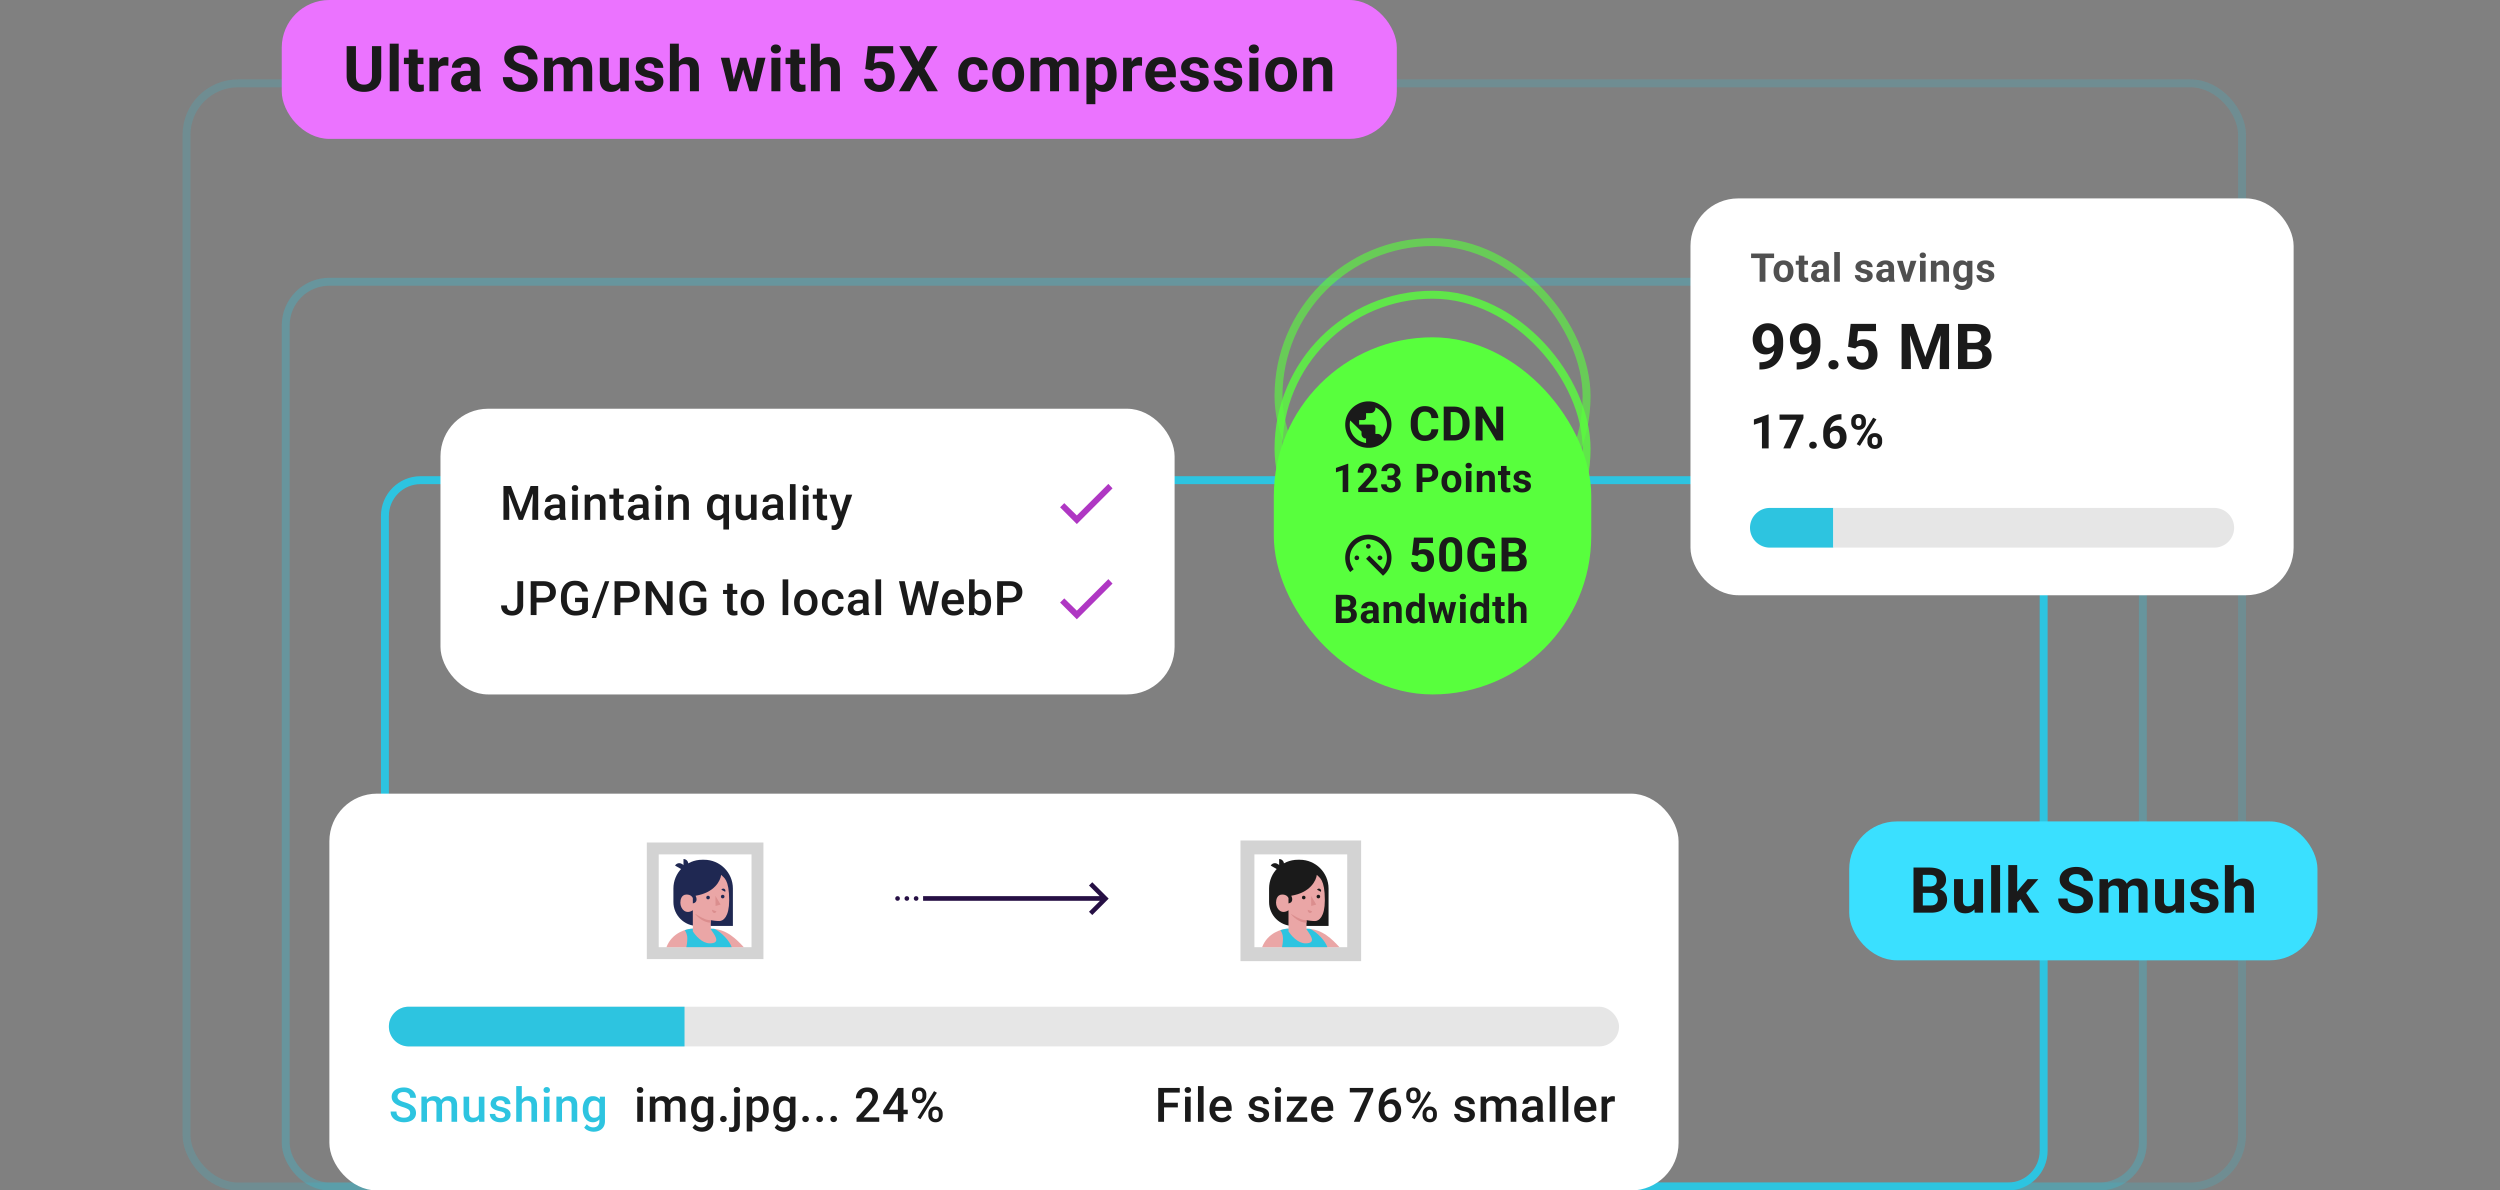 <?xml version="1.0" encoding="UTF-8"?> <svg xmlns="http://www.w3.org/2000/svg" xmlns:v="https://vecta.io/nano" width="630" height="300" fill="none"><rect width="100%" height="100%" fill="#808080" stroke="none"/><style>.B{fill:#1a1a1a}.C{fill:#fff}.D{fill:#2dc4e0}</style><g stroke="#2dc4e0" stroke-width="2"><rect x="47" y="21" width="518" height="278" rx="13" stroke-opacity=".2"></rect><rect x="72" y="71" width="468" height="228" rx="11" stroke-opacity=".3"></rect><rect x="97" y="121" width="418" height="178" rx="9"></rect></g><rect x="466" y="207" width="118" height="35" rx="12" fill="#3ae0ff"></rect><path d="M562.916 218v12h-2.25v-12h2.25zm-.321 7.477h-.617c.005-.589.084-1.131.235-1.625.151-.5.367-.933.648-1.297.281-.37.617-.657 1.008-.86s.833-.304 1.312-.304c.417 0 .795.06 1.133.179.344.115.638.302.883.563.25.255.443.591.578 1.008s.203.921.203 1.515V230h-2.265v-5.359c0-.375-.055-.67-.164-.883-.105-.219-.258-.373-.461-.461-.198-.094-.443-.141-.735-.141-.323 0-.599.06-.828.18s-.403.286-.539.5c-.135.208-.234.453-.297.734s-.094.584-.094.907zm-5.723 2.187a.73.73 0 0 0-.141-.437c-.093-.131-.268-.25-.523-.36s-.612-.219-1.086-.312a8.46 8.46 0 0 1-1.195-.352 4.13 4.13 0 0 1-.953-.523 2.27 2.27 0 0 1-.625-.719 2 2 0 0 1-.227-.961 2.27 2.27 0 0 1 .227-1c.156-.312.377-.589.664-.828.291-.245.646-.435 1.062-.57.422-.141.896-.211 1.422-.211.734 0 1.365.117 1.891.351s.937.557 1.218.969a2.35 2.35 0 0 1 .43 1.391h-2.25a1.21 1.21 0 0 0-.14-.586c-.089-.177-.23-.315-.422-.414-.188-.105-.433-.157-.735-.157-.25 0-.466.045-.648.133s-.323.198-.422.344c-.094.14-.141.297-.141.469 0 .13.026.247.078.351a.87.87 0 0 0 .274.274c.125.083.286.161.484.234s.453.13.75.188c.61.124 1.154.289 1.633.492s.859.468 1.141.812.422.784.422 1.336c0 .375-.084.719-.25 1.031a2.5 2.5 0 0 1-.719.821c-.313.229-.688.409-1.125.539s-.919.187-1.461.187c-.787 0-1.453-.14-2-.422s-.953-.638-1.234-1.07-.415-.885-.415-1.344h2.133c.011.308.089.555.235.742s.341.323.57.407.487.125.758.125c.291 0 .534-.039.726-.117.193-.084.339-.193.438-.329a.79.79 0 0 0 .156-.484zm-8.739.313v-6.43h2.25V230h-2.117l-.133-2.023zm.25-1.735l.664-.015c0 .562-.065 1.085-.195 1.57-.131.479-.326.896-.586 1.25s-.589.622-.985.82-.862.289-1.398.289c-.412 0-.792-.057-1.141-.172s-.64-.304-.89-.554c-.245-.256-.438-.581-.579-.977-.135-.401-.203-.883-.203-1.445v-5.461h2.25v5.476a2.03 2.03 0 0 0 .086.633c.063.172.149.313.258.422a.92.92 0 0 0 .383.234c.151.047.318.071.5.071.463 0 .828-.094 1.094-.281s.461-.443.57-.766a3.29 3.29 0 0 0 .172-1.094zm-17.06-2.945V230h-2.257v-8.453h2.117l.14 1.75zm-.312 2.18h-.625c0-.589.07-1.131.211-1.625.146-.5.357-.933.633-1.297.281-.37.627-.657 1.039-.86s.888-.304 1.429-.304c.375 0 .719.057 1.032.171a2.02 2.02 0 0 1 .804.524c.23.234.407.542.532.922s.187.825.187 1.351V230h-2.25v-5.391c0-.385-.052-.682-.156-.89a.89.89 0 0 0-.445-.438c-.188-.083-.414-.125-.68-.125-.292 0-.547.06-.766.18-.213.12-.39.286-.531.5a2.21 2.21 0 0 0-.312.734 3.86 3.86 0 0 0-.102.907zm5.031-.258l-.804.101a5.56 5.56 0 0 1 .203-1.539c.14-.474.346-.89.617-1.25a2.85 2.85 0 0 1 1.023-.836c.407-.203.875-.304 1.407-.304.406 0 .776.06 1.109.179a2.04 2.04 0 0 1 .851.555c.24.25.422.578.547.984.131.407.196.904.196 1.493V230h-2.258v-5.398c0-.391-.052-.688-.156-.891a.82.82 0 0 0-.438-.43c-.187-.083-.411-.125-.672-.125a1.48 1.48 0 0 0-.711.164c-.203.104-.372.25-.508.438a2.01 2.01 0 0 0-.304.656 3 3 0 0 0-.102.805zm-10.965 1.804a1.51 1.51 0 0 0-.094-.546c-.057-.167-.167-.318-.328-.454a3.08 3.08 0 0 0-.68-.414c-.292-.136-.669-.276-1.133-.421a14.49 14.49 0 0 1-1.468-.563 6 6 0 0 1-1.219-.727c-.349-.281-.625-.606-.828-.976s-.297-.8-.297-1.289c0-.474.104-.904.312-1.289a2.97 2.97 0 0 1 .875-1c.375-.282.818-.498 1.328-.649a6.02 6.02 0 0 1 1.696-.226c.838 0 1.57.151 2.195.453s1.109.716 1.453 1.242a3.19 3.19 0 0 1 .524 1.805h-2.329a1.76 1.76 0 0 0-.21-.875c-.136-.255-.344-.456-.625-.602s-.625-.219-1.047-.219c-.407 0-.745.063-1.016.188s-.474.284-.609.492-.203.432-.203.688c0 .192.046.367.14.523s.245.302.438.438.429.263.711.382.606.237.976.352c.62.187 1.164.398 1.633.633a5.02 5.02 0 0 1 1.187.789c.318.291.558.622.719.992s.242.789.242 1.258c0 .495-.096.937-.289 1.328s-.471.721-.836.992a3.91 3.91 0 0 1-1.304.617c-.505.141-1.071.211-1.696.211a6.47 6.47 0 0 1-1.664-.218 5.08 5.08 0 0 1-1.492-.68 3.42 3.42 0 0 1-1.062-1.156c-.266-.469-.399-1.024-.399-1.664h2.352c0 .354.054.653.164.898s.263.443.461.594a1.94 1.94 0 0 0 .719.328 3.89 3.89 0 0 0 .921.101c.407 0 .74-.057 1-.171.266-.115.461-.274.586-.477a1.24 1.24 0 0 0 .196-.688zm-16.744-9.031V230h-2.25v-12.008h2.25zm5.328 3.555l-3.672 4.187-1.968 1.993-.821-1.625 1.563-1.985 2.195-2.57h2.703zM511.325 230l-2.5-3.906 1.555-1.36 3.539 5.266h-2.594zm-7.302-12v12h-2.257v-12h2.257zm-6.543 9.977v-6.43h2.25V230h-2.117l-.133-2.023zm.25-1.735l.664-.015c0 .562-.065 1.085-.196 1.57-.13.479-.325.896-.585 1.25s-.589.622-.985.82-.862.289-1.398.289c-.412 0-.792-.057-1.141-.172a2.31 2.31 0 0 1-.891-.554 2.71 2.71 0 0 1-.578-.977c-.135-.401-.203-.883-.203-1.445v-5.461h2.25v5.476a2.03 2.03 0 0 0 .086.633c.063.172.149.313.258.422a.92.92 0 0 0 .383.234c.151.047.318.071.5.071.463 0 .828-.094 1.094-.281a1.51 1.51 0 0 0 .57-.766c.114-.328.172-.693.172-1.094zm-11.075-1.234h-2.922l-.016-1.61h2.453c.433 0 .787-.054 1.063-.164s.482-.278.617-.492c.141-.219.211-.484.211-.797 0-.354-.068-.64-.203-.859s-.336-.378-.617-.477-.633-.148-1.071-.148h-1.625V230h-2.343v-11.375h3.968c.662 0 1.253.063 1.774.187s.971.316 1.336.571a2.54 2.54 0 0 1 .836.969c.192.385.289.843.289 1.375a2.68 2.68 0 0 1-.321 1.296c-.208.396-.539.719-.992.969-.448.25-1.034.388-1.758.414l-.679.602zm-.102 4.992h-3.461l.914-1.828h2.547c.412 0 .748-.065 1.008-.195.26-.136.453-.318.578-.547a1.62 1.62 0 0 0 .188-.789c0-.334-.058-.623-.172-.868a1.18 1.18 0 0 0-.531-.562c-.245-.135-.568-.203-.969-.203h-2.258l.016-1.61h2.812l.539.633c.693-.01 1.25.112 1.672.367s.737.576.93.977.297.831.297 1.289c0 .729-.159 1.344-.477 1.844s-.784.867-1.398 1.117-1.355.375-2.235.375z" class="B"></path><g stroke-width="2" stroke="#58ff3d"><rect x="322.182" y="61" width="77.636" height="77.636" rx="38.818" stroke-opacity=".6"></rect><rect x="322.182" y="74.273" width="77.636" height="77.636" rx="38.818" stroke-opacity=".8"></rect></g><rect x="321" y="85" width="80" height="90" rx="40" fill="#58ff3d"></rect><g class="B"><path d="M350.648 107c0 1.057-.255 2.042-.765 2.953-.511.875-1.222 1.586-2.133 2.133a5.65 5.65 0 0 1-2.898.766c-1.058 0-2.042-.256-2.954-.766-.875-.547-1.586-1.258-2.132-2.133A5.94 5.94 0 0 1 339 107c0-1.057.255-2.023.766-2.898.546-.912 1.257-1.623 2.132-2.133a5.64 5.64 0 0 1 2.954-.821c1.057 0 2.023.274 2.898.821.911.51 1.622 1.221 2.133 2.133a5.65 5.65 0 0 1 .765 2.898zm-6.398 4.648V110.5a1.11 1.11 0 0 1-1.148-1.148v-.602l-2.844-2.789c-.146.62-.164 1.258-.055 1.914.146.656.401 1.258.766 1.805.401.547.875.984 1.422 1.312.583.328 1.203.547 1.859.656zm2.352-8.968v.218c0 .329-.128.62-.383.875-.219.219-.492.329-.821.329h-1.148v1.148a.73.73 0 0 1-.164.438c-.109.109-.255.164-.438.164H342.5V107h3.5c.146 0 .273.055.383.164a.52.52 0 0 1 .219.438v1.75h.546a1.25 1.25 0 0 1 .711.218 1.05 1.05 0 0 1 .438.602 4.68 4.68 0 0 0 1.039-1.969c.219-.729.237-1.458.055-2.187-.183-.766-.529-1.44-1.039-2.024-.474-.583-1.058-1.021-1.75-1.312zm32.193-.211V111h-1.758l-3.427-5.719V111h-1.758v-8.531h1.758l3.433 5.724v-5.724h1.752zM366.432 111h-1.857l.012-1.371h1.845c.461 0 .85-.104 1.166-.311s.555-.517.715-.92.246-.888.246-1.459v-.416c0-.437-.047-.822-.14-1.154s-.225-.611-.405-.838-.4-.396-.662-.51a2.24 2.24 0 0 0-.902-.175h-1.91v-1.377h1.91c.57 0 1.092.097 1.564.293a3.53 3.53 0 0 1 1.237.826 3.69 3.69 0 0 1 .802 1.289c.192.496.288 1.049.288 1.658v.404c0 .606-.096 1.159-.288 1.659a3.7 3.7 0 0 1-.802 1.289c-.344.355-.756.631-1.237.826s-1.004.287-1.582.287zm-.861-8.531V111h-1.758v-8.531h1.758zm-4.864 5.701h1.752c-.035.574-.193 1.084-.475 1.529-.277.446-.666.793-1.166 1.043s-1.093.375-1.793.375c-.546 0-1.037-.094-1.47-.281a3.13 3.13 0 0 1-1.114-.82c-.304-.356-.537-.786-.697-1.289s-.24-1.069-.24-1.694v-.592c0-.625.082-1.189.246-1.693a3.71 3.71 0 0 1 .715-1.295 3.14 3.14 0 0 1 1.119-.82c.434-.191.918-.287 1.453-.287.711 0 1.311.129 1.799.386s.873.614 1.143 1.067a3.62 3.62 0 0 1 .492 1.547h-1.758c-.02-.344-.088-.635-.205-.873a1.16 1.16 0 0 0-.533-.545c-.235-.125-.547-.188-.938-.188-.293 0-.549.055-.767.164a1.43 1.43 0 0 0-.551.498c-.149.223-.26.504-.334.844s-.106.731-.106 1.184v.603c0 .442.033.83.1 1.166s.168.613.305.844.32.398.539.516.49.17.802.17c.368 0 .67-.059.909-.176a1.21 1.21 0 0 0 .545-.522c.125-.231.205-.517.228-.861zm23.717 14.37a.45.45 0 0 0-.088-.273c-.058-.082-.167-.157-.327-.225a3.13 3.13 0 0 0-.678-.195 5.38 5.38 0 0 1-.748-.22 2.59 2.59 0 0 1-.595-.327c-.166-.127-.296-.277-.391-.449s-.141-.376-.141-.601a1.41 1.41 0 0 1 .141-.625 1.57 1.57 0 0 1 .415-.518 1.97 1.97 0 0 1 .664-.356 2.8 2.8 0 0 1 .889-.132c.459 0 .853.073 1.182.22s.586.348.761.605.269.544.269.869h-1.406a.76.76 0 0 0-.088-.366.59.59 0 0 0-.264-.259c-.117-.065-.27-.097-.459-.097a.91.91 0 0 0-.405.083c-.114.052-.202.124-.264.215a.52.52 0 0 0-.088.293c0 .081.016.154.049.219a.48.48 0 0 0 .171.171c.078.052.179.101.303.147s.283.081.468.117c.381.078.721.181 1.021.308a1.81 1.81 0 0 1 .713.507c.176.214.264.49.264.835a1.35 1.35 0 0 1-.157.645c-.104.195-.254.366-.449.513s-.43.255-.703.336-.575.118-.913.118c-.492 0-.908-.088-1.25-.264s-.596-.399-.772-.669-.258-.553-.258-.84h1.333c.006.192.055.347.146.464a.8.8 0 0 0 .356.254 1.41 1.41 0 0 0 .474.078c.182 0 .334-.024.454-.073a.65.65 0 0 0 .274-.205c.065-.088.097-.189.097-.303zm-3.857-3.823v.996h-3.076v-.996h3.076zm-2.314-1.304h1.406v4.995c0 .153.019.27.059.352s.104.138.185.171.184.044.308.044l.234-.01.181-.029.005 1.035c-.121.039-.251.07-.391.092a2.99 2.99 0 0 1-.464.035c-.309 0-.579-.051-.81-.152a1.09 1.09 0 0 1-.528-.498c-.124-.228-.185-.527-.185-.898v-5.137zm-4.702 2.432V124h-1.406v-5.283h1.318l.088 1.128zm-.205 1.328h-.381c0-.391.05-.742.151-1.055s.243-.584.425-.806a1.83 1.83 0 0 1 .649-.512c.254-.121.538-.181.85-.181a2.04 2.04 0 0 1 .679.108 1.29 1.29 0 0 1 .527.341c.15.157.264.363.342.62s.122.572.122.943V124h-1.416v-3.374c0-.234-.033-.417-.098-.547s-.161-.221-.288-.273a1.19 1.19 0 0 0-.459-.083c-.189 0-.353.037-.493.112a.98.98 0 0 0-.342.312 1.5 1.5 0 0 0-.2.459c-.046.176-.068.365-.068.567zm-2.534-2.456V124h-1.411v-5.283h1.411zm-1.499-1.377a.66.66 0 0 1 .215-.508c.143-.133.335-.2.576-.2s.428.067.571.2a.67.67 0 0 1 .22.508c0 .205-.073.374-.22.508s-.334.2-.571.2-.433-.067-.576-.2-.215-.303-.215-.508zm-6.055 4.072v-.102c0-.388.056-.744.166-1.07a2.47 2.47 0 0 1 .484-.854 2.17 2.17 0 0 1 .781-.562c.309-.136.664-.205 1.064-.205s.757.069 1.07.205a2.17 2.17 0 0 1 .786.562 2.43 2.43 0 0 1 .488.854c.111.326.166.682.166 1.07v.102c0 .384-.055.741-.166 1.069a2.49 2.49 0 0 1-.488.855c-.212.241-.472.428-.781.561s-.665.201-1.065.201-.757-.067-1.069-.201a2.19 2.19 0 0 1-.786-.561 2.53 2.53 0 0 1-.484-.855c-.11-.328-.166-.685-.166-1.069zm1.406-.102v.102c0 .221.02.428.059.62a1.66 1.66 0 0 0 .186.508c.087.143.201.256.341.337a1.01 1.01 0 0 0 .513.122.99.99 0 0 0 .503-.122.93.93 0 0 0 .337-.337 1.66 1.66 0 0 0 .185-.508c.043-.192.064-.399.064-.62v-.102c0-.215-.021-.417-.064-.606a1.6 1.6 0 0 0-.19-.508c-.085-.149-.197-.267-.337-.351a.96.96 0 0 0-.508-.127c-.198 0-.368.042-.508.127a.97.97 0 0 0-.336.351 1.67 1.67 0 0 0-.186.508c-.039.189-.059.391-.059.606zm-4.902.156h-1.811v-1.143h1.811c.28 0 .508-.045.684-.136s.304-.225.386-.391a1.25 1.25 0 0 0 .122-.562c0-.209-.041-.408-.122-.59a.99.99 0 0 0-.386-.44c-.176-.111-.404-.166-.684-.166h-1.303V124h-1.465v-7.109h2.768c.557 0 1.034.101 1.431.302s.706.474.918.826.317.753.317 1.206c0 .459-.105.856-.317 1.191s-.518.594-.918.776-.874.274-1.431.274zm-10.107-1.631h.752c.241 0 .44-.041.596-.122s.272-.202.347-.352.117-.33.117-.532a1.04 1.04 0 0 0-.108-.483.72.72 0 0 0-.317-.332c-.143-.082-.324-.122-.542-.122-.173 0-.332.034-.479.102a.88.88 0 0 0-.351.288c-.088.124-.132.274-.132.449h-1.411c0-.39.104-.73.312-1.02a2.1 2.1 0 0 1 .85-.679c.355-.163.746-.244 1.172-.244.482 0 .903.078 1.265.234s.642.38.844.679.303.671.303 1.113a1.47 1.47 0 0 1-.156.655c-.104.208-.254.397-.449.566a2.21 2.21 0 0 1-.704.401 2.8 2.8 0 0 1-.932.146h-.977v-.747zm0 1.069v-.727h.977c.387 0 .727.044 1.02.132a2.06 2.06 0 0 1 .738.38 1.59 1.59 0 0 1 .449.582c.101.221.151.467.151.737 0 .332-.063.628-.19.888a1.84 1.84 0 0 1-.537.655c-.231.179-.495.316-.801.41a3.5 3.5 0 0 1-1.001.137 3.27 3.27 0 0 1-.884-.122 2.64 2.64 0 0 1-.781-.376c-.231-.17-.417-.381-.557-.635s-.205-.562-.205-.913h1.411a.89.89 0 0 0 .137.488c.091.143.217.256.376.337a1.2 1.2 0 0 0 .542.122c.225 0 .417-.041.576-.122s.287-.202.371-.352a1.08 1.08 0 0 0 .132-.532c0-.26-.047-.469-.141-.625a.84.84 0 0 0-.406-.351c-.176-.075-.384-.113-.625-.113h-.752zm-2.519 1.997V124h-4.863v-.938l2.299-2.465a6.58 6.58 0 0 0 .547-.679c.134-.199.23-.376.288-.532a1.33 1.33 0 0 0 .093-.454c0-.215-.036-.399-.107-.552a.8.8 0 0 0-.318-.361c-.136-.085-.306-.127-.507-.127a.98.98 0 0 0-.557.156 1 1 0 0 0-.352.434c-.078.186-.117.396-.117.63h-1.411c0-.423.101-.81.303-1.162s.486-.636.854-.845.804-.317 1.309-.317c.498 0 .918.081 1.26.244a1.7 1.7 0 0 1 .781.694c.179.299.268.657.268 1.074 0 .234-.037.464-.112.688a3.09 3.09 0 0 1-.322.664c-.137.218-.303.44-.498.664l-.65.699-1.235 1.386h3.047zm-7.378-6.025V124h-1.406v-5.503l-1.69.537v-1.108l2.945-1.05h.151zm2.961 19.569a4.2 4.2 0 0 0-1.586 1.313c-.438.547-.729 1.166-.875 1.859a4.73 4.73 0 0 0 0 2.024c.182.656.474 1.257.875 1.804l-.875.711a5.46 5.46 0 0 1-1.203-2.734 5.8 5.8 0 0 1 .328-2.953c.401-.985 1.002-1.805 1.805-2.461.838-.656 1.768-1.057 2.789-1.203a5.8 5.8 0 0 1 2.953.328c.984.364 1.804.966 2.461 1.805a5.46 5.46 0 0 1 1.203 2.734 6.07 6.07 0 0 1-.328 3.008c-.365.948-.948 1.75-1.75 2.406l-4.266-4.266.82-.82 3.446 3.445a4.8 4.8 0 0 0 .984-2.953c0-1.094-.365-2.06-1.094-2.898-.692-.839-1.586-1.367-2.679-1.586-1.058-.219-2.06-.073-3.008.437zM347.75 140a.73.73 0 0 0-.438.164c-.109.109-.164.255-.164.438 0 .145.055.273.164.382.146.11.292.164.438.164s.273-.054.383-.164c.146-.109.219-.237.219-.382a.52.52 0 0 0-.219-.438c-.11-.109-.237-.164-.383-.164zm-6.398.602c0-.183.054-.329.164-.438s.237-.164.382-.164c.183 0 .329.055.438.164s.164.255.164.438c0 .145-.055.273-.164.382s-.255.164-.438.164a.52.52 0 0 1-.546-.546zm4.046-2.954c0 .183-.054.329-.164.438s-.255.164-.437.164c-.146 0-.274-.055-.383-.164s-.164-.237-.164-.383c0-.182.055-.328.164-.437a.52.52 0 0 1 .383-.164c.182 0 .328.054.437.164a.52.52 0 0 1 .164.382zm36.332 2.608h-2.191l-.012-1.207h1.84c.324 0 .59-.041.797-.123s.361-.209.463-.369.158-.364.158-.598c0-.266-.051-.48-.152-.645s-.252-.283-.463-.357-.475-.111-.803-.111h-1.219V144h-1.758v-8.531h2.977c.496 0 .939.047 1.33.14s.729.237 1.002.428a1.91 1.91 0 0 1 .627.727c.145.293.217.632.217 1.031a2.01 2.01 0 0 1-.241.973 1.78 1.78 0 0 1-.744.726c-.336.188-.775.291-1.318.311l-.51.451zm-.076 3.744h-2.596l.686-1.371h1.91c.309 0 .561-.049.756-.147s.34-.238.434-.41.14-.369.14-.592a1.52 1.52 0 0 0-.129-.65.87.87 0 0 0-.398-.422c-.184-.101-.426-.152-.727-.152h-1.693l.012-1.207h2.109l.404.474c.52-.007.938.084 1.254.276a1.69 1.69 0 0 1 .697.732 2.15 2.15 0 0 1 .223.967c0 .547-.119 1.008-.357 1.383s-.588.65-1.049.838-1.016.281-1.676.281zm-4.915-4.459v3.381c-.133.16-.338.334-.616.521s-.634.342-1.072.475-.967.199-1.588.199c-.551 0-1.053-.09-1.506-.269s-.843-.452-1.172-.803-.574-.781-.75-1.289-.263-1.096-.263-1.752v-.533c0-.657.084-1.241.252-1.752s.416-.944.732-1.295a3.14 3.14 0 0 1 1.131-.803 3.73 3.73 0 0 1 1.459-.275c.742 0 1.352.121 1.828.363s.84.57 1.09.996.41.906.469 1.453h-1.705c-.043-.289-.125-.541-.247-.756a1.28 1.28 0 0 0-.521-.504c-.223-.121-.512-.181-.867-.181a1.66 1.66 0 0 0-.785.181 1.56 1.56 0 0 0-.575.522c-.156.23-.275.516-.357.855a5.08 5.08 0 0 0-.123 1.184v.545c0 .445.043.84.129 1.184a2.54 2.54 0 0 0 .381.861c.172.23.383.404.633.521a2.04 2.04 0 0 0 .873.176 2.85 2.85 0 0 0 .691-.07c.188-.047.338-.104.451-.17a1.41 1.41 0 0 0 .27-.199v-1.512h-1.606v-1.254h3.364zm-8.286-.557v1.477c0 .641-.069 1.193-.205 1.658s-.334.84-.592 1.137a2.33 2.33 0 0 1-.908.65c-.352.141-.743.211-1.172.211a3.44 3.44 0 0 1-.961-.129 2.41 2.41 0 0 1-.803-.416c-.234-.187-.437-.424-.609-.709s-.297-.633-.387-1.031-.135-.855-.135-1.371v-1.477c0-.64.069-1.189.205-1.646s.338-.838.592-1.131a2.31 2.31 0 0 1 .914-.645 3.2 3.2 0 0 1 1.172-.21c.344 0 .662.044.955.134a2.51 2.51 0 0 1 .803.405c.239.184.441.42.609.709a3.6 3.6 0 0 1 .387 1.025c.09.398.135.848.135 1.359zm-1.694 1.7v-1.928c0-.309-.017-.578-.052-.809a2.43 2.43 0 0 0-.147-.586c-.066-.164-.148-.297-.246-.398a.91.91 0 0 0-.334-.223c-.125-.047-.264-.07-.416-.07a1.13 1.13 0 0 0-.51.111c-.144.074-.267.194-.369.358s-.18.375-.234.644-.076.59-.076.973v1.928c0 .308.015.58.046.814a2.53 2.53 0 0 0 .153.604c.067.168.152.298.246.404a.9.9 0 0 0 .334.223c.129.046.269.07.422.07a1.08 1.08 0 0 0 .498-.111c.148-.079.273-.2.375-.364s.183-.386.234-.656.076-.598.076-.984zm-9.585-.569l-1.348-.322.486-4.324h4.793v1.365h-3.404l-.211 1.893c.114-.067.285-.137.516-.211a2.4 2.4 0 0 1 .773-.118c.414 0 .782.065 1.102.194s.592.316.814.562.399.547.516.903a3.85 3.85 0 0 1 .176 1.207 3.34 3.34 0 0 1-.176 1.084c-.117.34-.295.644-.533.914s-.537.474-.897.627-.785.228-1.277.228a3.5 3.5 0 0 1-1.066-.164 2.91 2.91 0 0 1-.92-.486 2.51 2.51 0 0 1-.651-.779c-.16-.309-.244-.661-.252-1.055h1.676c.023.242.086.451.188.627s.244.304.416.398.373.141.603.141a1.15 1.15 0 0 0 .551-.123c.152-.082.275-.196.369-.34a1.59 1.59 0 0 0 .205-.516 2.8 2.8 0 0 0 .07-.644 2.22 2.22 0 0 0-.082-.627 1.32 1.32 0 0 0-.252-.487c-.113-.136-.257-.242-.433-.316a1.53 1.53 0 0 0-.604-.111c-.312 0-.554.049-.726.146s-.309.209-.422.334zm24.337 9.385v7.5h-1.406v-7.5h1.406zm-.2 4.673h-.386a3.58 3.58 0 0 1 .147-1.016c.094-.312.229-.582.405-.81a1.91 1.91 0 0 1 .63-.537 1.77 1.77 0 0 1 .82-.191 2.13 2.13 0 0 1 .708.112 1.32 1.32 0 0 1 .552.352c.156.16.277.369.361.63s.127.576.127.947V157h-1.416v-3.35c0-.234-.034-.418-.102-.551a.56.56 0 0 0-.288-.288c-.124-.059-.277-.088-.459-.088-.202 0-.375.037-.518.112s-.252.179-.337.312a1.41 1.41 0 0 0-.185.459 2.61 2.61 0 0 0-.059.567zm-2.173-2.456v.996h-3.076v-.996h3.076zm-2.314-1.304h1.406v4.995a.84.84 0 0 0 .059.352c.042.081.104.138.185.171a.93.93 0 0 0 .308.044l.234-.01.181-.029.005 1.035c-.121.039-.251.07-.391.092a2.99 2.99 0 0 1-.464.035c-.309 0-.579-.051-.81-.152a1.09 1.09 0 0 1-.528-.498c-.124-.228-.185-.527-.185-.898v-5.137z"></path><use href="#B"></use><path d="M369.354 151.717V157h-1.412v-5.283h1.412zm-1.5-1.377c0-.205.072-.375.215-.508s.336-.2.577-.2.428.067.571.2a.66.66 0 0 1 .22.508.66.66 0 0 1-.22.508c-.143.133-.334.2-.571.2s-.433-.067-.577-.2a.66.66 0 0 1-.215-.508zm-6.02 5.293l1.099-3.916h.893l-.288 1.538L362.44 157h-.747l.141-1.367zm-.556-3.916l.786 3.911.073 1.372h-.879l-1.338-5.283h1.358zm3.554 3.847l.767-3.847h1.362L365.623 157h-.874l.083-1.436zm-.884-3.847l1.094 3.887.152 1.396h-.752l-1.099-3.74-.278-1.543h.883z"></path><use href="#B" x="-16.225"></use><path d="M350.062 152.845V157h-1.406v-5.283h1.318l.088 1.128zm-.205 1.328h-.381c0-.391.051-.742.152-1.055s.242-.584.424-.806.399-.395.65-.512a1.95 1.95 0 0 1 .849-.181c.248 0 .474.036.679.108a1.29 1.29 0 0 1 .527.341c.15.157.264.363.342.62s.122.572.122.943V157h-1.416v-3.374c0-.234-.032-.417-.097-.547s-.161-.221-.288-.273-.277-.083-.459-.083c-.189 0-.354.037-.494.112s-.25.179-.341.312a1.5 1.5 0 0 0-.201.459c-.045.176-.068.365-.068.567zm-3.872 1.636v-2.354c0-.169-.028-.314-.083-.434a.62.62 0 0 0-.259-.289c-.114-.068-.262-.102-.444-.102-.156 0-.291.028-.405.083s-.202.128-.264.229-.093.214-.093.347h-1.406a1.38 1.38 0 0 1 .156-.64c.104-.201.256-.379.454-.532a2.26 2.26 0 0 1 .708-.366c.277-.088.586-.132.928-.132.41 0 .775.069 1.094.205s.57.342.752.615.278.616.278 1.026v2.261c0 .289.018.527.054.712a1.87 1.87 0 0 0 .156.479V157h-1.421c-.068-.143-.12-.322-.156-.537s-.049-.436-.049-.654zm.186-2.027l.009.796h-.786a1.62 1.62 0 0 0-.483.064c-.137.042-.249.102-.337.18s-.153.163-.195.264-.059.212-.059.332.028.229.083.327a.59.59 0 0 0 .239.225c.105.052.227.078.367.078.211 0 .395-.042.551-.127a1.01 1.01 0 0 0 .362-.313.64.64 0 0 0 .136-.351l.371.596c-.052.133-.123.271-.214.415a1.97 1.97 0 0 1-.337.405c-.137.124-.301.226-.493.307s-.42.118-.684.118c-.335 0-.64-.067-.913-.201a1.66 1.66 0 0 1-.645-.561c-.156-.241-.234-.514-.234-.82 0-.277.052-.523.156-.738a1.44 1.44 0 0 1 .459-.542c.205-.149.461-.262.767-.337s.661-.117 1.064-.117h.816zm-6.753.098h-1.826l-.01-1.006h1.533c.27 0 .492-.034.664-.103s.301-.174.386-.307.132-.303.132-.498c0-.222-.042-.401-.127-.537s-.21-.236-.386-.298-.395-.093-.669-.093H338.1V157h-1.465v-7.109h2.48c.414 0 .783.039 1.109.117a2.43 2.43 0 0 1 .835.356c.227.16.402.362.522.606s.181.527.181.859a1.69 1.69 0 0 1-.2.811c-.131.247-.337.449-.621.605s-.646.243-1.098.259l-.425.376zm-.064 3.12h-2.163l.572-1.143h1.591c.258 0 .468-.04.63-.122s.284-.198.362-.341a1.02 1.02 0 0 0 .117-.494c0-.208-.036-.389-.108-.542a.72.72 0 0 0-.332-.351c-.153-.085-.354-.127-.605-.127h-1.411l.01-1.006h1.757l.337.396c.433-.007.782.07 1.045.229s.461.36.581.61.186.52.186.806c0 .456-.099.84-.298 1.152s-.49.542-.874.699-.846.234-1.397.234z"></path></g><rect x="111" y="103" width="185" height="72" rx="12" class="C"></rect><g class="B"><path d="M211.523 130.309l1.723-5.649h1.512l-2.543 7.307a5.08 5.08 0 0 1-.229.51c-.093.183-.216.357-.369.521a1.63 1.63 0 0 1-.556.404c-.223.106-.493.159-.809.159a1.8 1.8 0 0 1-.363-.036l-.323-.064-.005-1.078.14.012.141.005c.234 0 .429-.029.586-.088a.81.81 0 0 0 .381-.269c.101-.125.187-.293.257-.504l.457-1.23zm-.972-5.649l1.506 4.746.252 1.489-.979.251-2.303-6.486h1.524z"></path><use href="#C"></use><path d="M203.741 124.66V131h-1.418v-6.34h1.418zm-1.512-1.664a.72.72 0 0 1 .211-.533c.144-.145.344-.217.597-.217s.448.072.592.217a.71.71 0 0 1 .217.533.7.7 0 0 1-.217.527c-.144.141-.342.211-.592.211s-.453-.07-.597-.211-.211-.316-.211-.527z"></path><use href="#D"></use><use href="#E"></use><path d="M189.236 129.506v-4.846h1.418V131h-1.336l-.082-1.494zm.2-1.318l.474-.012c0 .426-.047.818-.14 1.178s-.239.666-.434.931-.445.467-.75.615-.67.217-1.096.217c-.308 0-.592-.045-.849-.135a1.72 1.72 0 0 1-.668-.416c-.184-.187-.327-.431-.428-.732s-.152-.66-.152-1.078v-4.096h1.412v4.108c0 .23.027.423.082.58.054.152.129.275.222.369a.78.78 0 0 0 .329.199 1.32 1.32 0 0 0 .398.059c.402 0 .719-.079.949-.235a1.29 1.29 0 0 0 .498-.644c.102-.27.153-.573.153-.908zm-7.15 5.25v-7.518l.164-1.26h1.26v8.778h-1.424zm-4.119-5.543v-.124c0-.48.055-.917.164-1.312s.272-.74.487-1.025a2.19 2.19 0 0 1 .785-.657 2.33 2.33 0 0 1 1.066-.234c.391 0 .731.074 1.02.223s.539.361.738.638.365.6.486.979.209.801.264 1.265v.393c-.051.453-.137.867-.258 1.242s-.283.699-.486.973a2.17 2.17 0 0 1-.744.639c-.293.148-.637.222-1.032.222s-.746-.08-1.054-.24-.571-.385-.785-.674-.373-.635-.487-1.025a4.81 4.81 0 0 1-.164-1.283zm1.412-.124v.124a4.13 4.13 0 0 0 .077.814c.054.25.14.473.257.668s.266.342.446.451a1.23 1.23 0 0 0 .65.164c.332 0 .604-.072.814-.217a1.44 1.44 0 0 0 .493-.58 2.96 2.96 0 0 0 .246-.814v-1.061c-.028-.23-.076-.445-.147-.644a1.65 1.65 0 0 0-.293-.528c-.121-.152-.273-.269-.457-.351s-.394-.129-.644-.129a1.26 1.26 0 0 0-.656.164c-.184.109-.334.262-.452.457s-.197.414-.252.668a3.84 3.84 0 0 0-.082.814zm-9.822-1.757V131h-1.412v-6.34h1.33l.082 1.354zm-.252 1.582l-.457-.006c.004-.449.067-.861.188-1.236a2.96 2.96 0 0 1 .516-.967 2.26 2.26 0 0 1 .796-.621c.309-.149.653-.223 1.032-.223.304 0 .58.043.826.129a1.51 1.51 0 0 1 .639.404c.179.188.316.432.41.733s.14.662.14 1.095V131h-1.418v-4.102c0-.304-.045-.544-.134-.72a.78.78 0 0 0-.381-.381c-.168-.074-.369-.117-.615-.117s-.459.05-.651.152a1.47 1.47 0 0 0-.486.416 2.01 2.01 0 0 0-.299.609c-.07.231-.106.477-.106.739zm-2.895-2.936V131h-1.418v-6.34h1.418zm-1.512-1.664c0-.215.071-.392.211-.533s.344-.217.598-.217.447.072.592.217.217.318.217.533a.7.7 0 0 1-.217.527c-.144.14-.342.211-.592.211s-.453-.07-.598-.211c-.14-.14-.211-.316-.211-.527zm-3.094 6.733v-3.024c0-.226-.041-.422-.123-.586s-.207-.291-.375-.381-.371-.134-.621-.134c-.231 0-.43.039-.598.117s-.299.183-.392.316a.76.76 0 0 0-.141.451h-1.406a1.56 1.56 0 0 1 .181-.726c.121-.235.297-.444.528-.627s.505-.328.826-.434.679-.158 1.078-.158c.477 0 .898.08 1.266.24a1.94 1.94 0 0 1 .873.727c.211.324.322.722.322 1.207v2.818c0 .289.019.549.058.779a2.52 2.52 0 0 0 .182.592V131h-1.447a2.47 2.47 0 0 1-.158-.58 4.62 4.62 0 0 1-.053-.691zm.205-2.584l.012.873h-1.014c-.262 0-.492.025-.691.076a1.49 1.49 0 0 0-.498.211.92.92 0 0 0-.299.34 1 1 0 0 0-.1.451.94.94 0 0 0 .117.463c.078.136.192.244.34.322s.336.117.551.117c.289 0 .541-.059.756-.176a1.54 1.54 0 0 0 .515-.439c.125-.172.192-.342.2-.498l.457.627c-.047.16-.127.332-.241.515a2.47 2.47 0 0 1-.445.528c-.18.164-.396.299-.65.404s-.539.158-.867.158c-.414 0-.784-.082-1.108-.246a1.97 1.97 0 0 1-.762-.674 1.75 1.75 0 0 1-.275-.967c0-.335.063-.632.188-.89a1.73 1.73 0 0 1 .562-.656c.25-.176.555-.309.914-.399s.77-.14 1.231-.14h1.107z"></path><use href="#C" x="-51.254"></use><path d="M148.754 126.014V131h-1.412v-6.34h1.33l.082 1.354zm-.252 1.582l-.457-.006c.004-.449.067-.861.188-1.236s.297-.698.515-.967c.223-.27.489-.477.797-.621.309-.149.653-.223 1.032-.223.304 0 .58.043.826.129a1.5 1.5 0 0 1 .638.404c.18.188.317.432.411.733s.14.662.14 1.095V131h-1.418v-4.102c0-.304-.045-.544-.135-.72a.75.75 0 0 0-.38-.381c-.164-.078-.37-.117-.616-.117s-.459.05-.65.152a1.46 1.46 0 0 0-.486.416 2.01 2.01 0 0 0-.299.609 2.5 2.5 0 0 0-.106.739zm-2.895-2.936V131h-1.418v-6.34h1.418zm-1.512-1.664c0-.215.071-.392.211-.533s.344-.217.598-.217.447.072.592.217.217.318.217.533a.7.7 0 0 1-.217.527c-.144.14-.342.211-.592.211s-.453-.07-.598-.211-.211-.316-.211-.527z"></path><use href="#E" x="-54.875"></use><path d="M127.465 122.469h1.312l2.467 6.58 2.461-6.58h1.313L131.76 131h-1.043l-3.252-8.531zm-.598 0h1.248l.217 5.695V131h-1.465v-8.531zm7.5 0h1.254V131h-1.471v-2.836l.217-5.695z"></path></g><use href="#F" fill="#af37c3"></use><g class="B"><path d="M254.529 151.818h-2.22v-1.166h2.22c.387 0 .7-.062.938-.187s.412-.297.521-.516.17-.476.17-.761c0-.27-.056-.522-.17-.756a1.35 1.35 0 0 0-.521-.575c-.238-.145-.551-.216-.938-.216h-1.769V155h-1.471v-8.531h3.24c.66 0 1.221.117 1.682.351s.818.551 1.06.961.364.871.364 1.395c0 .551-.121 1.023-.364 1.418s-.595.697-1.06.908-1.022.316-1.682.316zM244.204 146h1.412v7.646l-.134 1.354h-1.278v-9zm5.549 5.771v.124a5.02 5.02 0 0 1-.158 1.294 2.99 2.99 0 0 1-.469 1.02c-.207.289-.465.514-.773.674s-.658.234-1.061.234a2.26 2.26 0 0 1-1.031-.222c-.293-.149-.539-.36-.738-.633s-.354-.6-.475-.979a6.49 6.49 0 0 1-.258-1.254v-.392c.051-.461.137-.879.258-1.254s.279-.705.475-.979a2.04 2.04 0 0 1 .732-.638c.293-.149.635-.223 1.026-.223.406 0 .763.078 1.072.234a2.13 2.13 0 0 1 .779.668c.207.289.361.625.463 1.02a5.07 5.07 0 0 1 .158 1.306zm-1.412.124v-.124a4.34 4.34 0 0 0-.07-.802c-.047-.254-.125-.477-.235-.668a1.21 1.21 0 0 0-.433-.451 1.29 1.29 0 0 0-.674-.17c-.25 0-.465.043-.645.129s-.33.203-.451.351-.217.32-.287.516a2.93 2.93 0 0 0-.135.633v1.06a2.72 2.72 0 0 0 .223.809c.117.242.281.437.492.586s.483.216.815.216c.261 0 .482-.052.662-.158s.322-.252.428-.439c.109-.192.187-.414.234-.668a4.49 4.49 0 0 0 .076-.82zm-7.981 3.222a3.39 3.39 0 0 1-1.272-.228c-.375-.157-.695-.373-.961-.651a2.81 2.81 0 0 1-.603-.978 3.42 3.42 0 0 1-.211-1.213v-.235c0-.496.072-.945.217-1.347s.345-.746.603-1.031a2.61 2.61 0 0 1 .914-.663c.352-.152.733-.228 1.143-.228.453 0 .849.076 1.189.228a2.25 2.25 0 0 1 .844.645 2.66 2.66 0 0 1 .504.979c.113.378.17.796.17 1.253v.604h-4.899v-1.014h3.504v-.111c-.007-.254-.058-.492-.152-.715a1.22 1.22 0 0 0-.416-.539c-.188-.137-.438-.205-.75-.205a1.28 1.28 0 0 0-.627.152c-.18.098-.33.241-.451.428s-.215.414-.281.68a3.78 3.78 0 0 0-.094.884v.235c0 .277.037.535.111.773a1.76 1.76 0 0 0 .34.616 1.61 1.61 0 0 0 .539.416c.211.102.451.146.721.146.34 0 .642-.068.908-.205s.496-.33.691-.58l.745.721c-.137.199-.315.39-.534.574s-.486.326-.802.439-.676.17-1.09.17zm-11.099-2.033l1.7-6.615h.89l-.099 1.705-1.817 6.826h-.926l.252-1.916zm-1.271-6.615l1.377 6.562.123 1.969h-.985l-1.974-8.531h1.459zm5.789 6.545l1.359-6.545h1.465L234.629 155h-.985l.135-1.986zm-1.582-6.545l1.682 6.633.246 1.898h-.926l-1.787-6.826-.094-1.705h.879z"></path><use href="#D" x="21.565" y="24"></use><path d="M217.441 153.729v-3.024c0-.226-.041-.422-.123-.586s-.207-.291-.375-.381-.371-.134-.621-.134c-.231 0-.43.039-.598.117s-.299.183-.393.316a.77.77 0 0 0-.14.451h-1.407c0-.25.061-.492.182-.726s.297-.444.527-.627a2.64 2.64 0 0 1 .827-.434c.32-.105.679-.158 1.078-.158a3.14 3.14 0 0 1 1.265.24c.371.16.662.403.873.727s.323.722.323 1.207v2.818c0 .289.019.549.058.779a2.52 2.52 0 0 0 .182.592V155h-1.447c-.067-.152-.12-.346-.159-.58a4.22 4.22 0 0 1-.052-.691zm.205-2.584l.011.873h-1.013c-.262 0-.492.025-.692.076a1.42 1.42 0 0 0-.498.211.91.91 0 0 0-.298.34c-.067.132-.1.283-.1.451a.94.94 0 0 0 .117.463c.078.136.192.244.34.322s.336.117.551.117c.289 0 .541-.059.756-.176a1.54 1.54 0 0 0 .515-.439c.125-.172.192-.342.199-.498l.457.627c-.046.16-.126.332-.24.515a2.47 2.47 0 0 1-.445.528c-.18.164-.397.299-.65.404a2.23 2.23 0 0 1-.868.158c-.414 0-.783-.082-1.107-.246a1.97 1.97 0 0 1-.762-.674 1.75 1.75 0 0 1-.275-.967c0-.335.062-.632.187-.89a1.74 1.74 0 0 1 .563-.656c.25-.176.554-.309.914-.399a5.07 5.07 0 0 1 1.23-.14h1.108zm-7.659 2.847c.23 0 .437-.045.621-.135a1.17 1.17 0 0 0 .451-.386c.117-.164.182-.354.193-.569h1.33c-.007.41-.129.784-.363 1.119s-.545.604-.932.803-.814.293-1.283.293c-.484 0-.906-.082-1.265-.246a2.46 2.46 0 0 1-.897-.691c-.238-.293-.418-.631-.539-1.014a4.19 4.19 0 0 1-.176-1.23v-.206a4.19 4.19 0 0 1 .176-1.23c.121-.387.301-.727.539-1.02a2.45 2.45 0 0 1 .897-.685c.359-.168.779-.252 1.259-.252.508 0 .954.102 1.336.305a2.28 2.28 0 0 1 .903.838c.222.355.338.769.345 1.242h-1.33a1.41 1.41 0 0 0-.175-.633 1.17 1.17 0 0 0-.434-.457c-.184-.113-.404-.17-.662-.17-.285 0-.522.059-.709.176a1.18 1.18 0 0 0-.44.468c-.105.196-.181.417-.228.663a4.31 4.31 0 0 0-.065.755v.206c0 .261.022.515.065.761s.117.467.223.662a1.28 1.28 0 0 0 .445.463c.187.114.426.17.715.17zm-9.868-2.092v-.134c0-.457.066-.881.199-1.272s.324-.736.574-1.025.563-.52.926-.68.781-.246 1.242-.246.879.082 1.242.246.678.387.932.68a3.01 3.01 0 0 1 .58 1.025 3.94 3.94 0 0 1 .199 1.272v.134c0 .457-.066.881-.199 1.272a3.04 3.04 0 0 1-.58 1.025c-.254.293-.562.516-.926.68s-.775.24-1.236.24-.881-.08-1.248-.24-.672-.391-.926-.68a3.01 3.01 0 0 1-.58-1.025c-.133-.39-.199-.815-.199-1.272zm1.412-.134v.134c0 .286.029.555.088.809a2.06 2.06 0 0 0 .275.668c.125.191.285.342.481.451s.427.164.697.164c.262 0 .488-.054.68-.164a1.4 1.4 0 0 0 .48-.451c.125-.191.217-.414.275-.668s.094-.523.094-.809v-.134a3.25 3.25 0 0 0-.094-.797 2.03 2.03 0 0 0-.281-.674c-.125-.195-.285-.348-.48-.457s-.42-.17-.686-.17-.496.057-.691.17-.35.262-.475.457a2.11 2.11 0 0 0-.275.674c-.059.25-.088.515-.088.797z"></path><use href="#D" x="-1.841" y="24"></use><path d="M186.663 151.9v-.134c0-.457.067-.881.2-1.272a3.01 3.01 0 0 1 .574-1.025c.254-.293.562-.52.926-.68s.781-.246 1.242-.246.879.082 1.242.246a2.58 2.58 0 0 1 .932.68 2.99 2.99 0 0 1 .58 1.025c.132.391.199.815.199 1.272v.134c0 .457-.067.881-.199 1.272a3.04 3.04 0 0 1-.58 1.025c-.253.293-.563.516-.926.68a3.04 3.04 0 0 1-1.237.24 3.1 3.1 0 0 1-1.248-.24 2.69 2.69 0 0 1-.925-.68 3.03 3.03 0 0 1-.58-1.025c-.133-.391-.2-.815-.2-1.272zm1.412-.134v.134a3.62 3.62 0 0 0 .088.809 2.06 2.06 0 0 0 .276.668c.125.191.285.342.48.451a1.4 1.4 0 0 0 .697.164 1.34 1.34 0 0 0 .68-.164c.195-.109.356-.26.481-.451a2.06 2.06 0 0 0 .275-.668c.063-.254.094-.523.094-.809v-.134a3.25 3.25 0 0 0-.094-.797 2.05 2.05 0 0 0-.281-.674 1.34 1.34 0 0 0-.481-.457c-.191-.113-.42-.17-.685-.17a1.36 1.36 0 0 0-1.166.627c-.125.195-.217.42-.276.674s-.088.515-.088.797zm-2.291-3.106v1.031h-3.575v-1.031h3.575zm-2.543-1.553h1.412v6.141c0 .195.027.346.082.451a.41.41 0 0 0 .24.205 1.1 1.1 0 0 0 .357.053c.098 0 .192-.006.282-.018l.216-.035.006 1.078a3.36 3.36 0 0 1-.41.094c-.152.028-.328.041-.527.041a2.06 2.06 0 0 1-.862-.17 1.26 1.26 0 0 1-.585-.568c-.141-.262-.211-.609-.211-1.043v-6.229zm-5.24 3.534v3.257c-.121.161-.311.336-.569.528s-.591.349-1.013.486-.948.205-1.576.205c-.536 0-1.026-.09-1.471-.269s-.83-.452-1.154-.803-.569-.779-.745-1.283-.263-1.086-.263-1.735v-.591c0-.645.08-1.219.24-1.723s.398-.938.703-1.289a2.94 2.94 0 0 1 1.102-.797c.433-.184.923-.275 1.47-.275.7 0 1.278.117 1.735.351s.816.551 1.066.961a3.52 3.52 0 0 1 .475 1.406h-1.442a2.27 2.27 0 0 0-.275-.797 1.39 1.39 0 0 0-.574-.55c-.246-.137-.567-.205-.961-.205a1.98 1.98 0 0 0-.897.193c-.258.129-.472.318-.644.568a2.71 2.71 0 0 0-.381.914c-.086.359-.129.77-.129 1.231v.603c0 .469.049.885.146 1.248.102.364.247.67.434.92a1.88 1.88 0 0 0 .697.569c.274.125.582.187.926.187a3.42 3.42 0 0 0 .826-.082c.215-.058.385-.127.51-.205s.229-.16.299-.234v-1.694h-1.776v-1.095h3.241zm-8.503-4.172V155h-1.471l-3.826-6.111V155h-1.471v-8.531h1.471l3.838 6.123v-6.123h1.459zm-11.391 5.349h-2.221v-1.166h2.221c.386 0 .699-.062.937-.187s.412-.297.522-.516.17-.476.17-.761c0-.27-.057-.522-.17-.756s-.284-.43-.522-.575-.551-.216-.937-.216h-1.77V155h-1.471v-8.531h3.241c.66 0 1.22.117 1.681.351a2.47 2.47 0 0 1 1.061.961c.242.407.363.871.363 1.395 0 .551-.121 1.023-.363 1.418a2.34 2.34 0 0 1-1.061.908c-.461.211-1.021.316-1.681.316zm-4.56-5.349l-3.322 9.263h-1.107l3.328-9.263h1.101zm-5.397 4.172v3.257c-.121.161-.311.336-.568.528s-.592.349-1.014.486-.947.205-1.576.205a3.91 3.91 0 0 1-1.471-.269c-.445-.184-.83-.452-1.154-.803a3.67 3.67 0 0 1-.744-1.283c-.176-.508-.264-1.086-.264-1.735v-.591c0-.645.08-1.219.24-1.723a3.66 3.66 0 0 1 .703-1.289 2.94 2.94 0 0 1 1.102-.797c.434-.184.924-.275 1.471-.275.699 0 1.277.117 1.734.351s.816.551 1.066.961.409.879.475 1.406h-1.441a2.27 2.27 0 0 0-.276-.797 1.39 1.39 0 0 0-.574-.55c-.246-.137-.566-.205-.961-.205-.34 0-.639.064-.896.193s-.473.318-.645.568a2.71 2.71 0 0 0-.381.914c-.086.359-.129.77-.129 1.231v.603c0 .469.049.885.147 1.248s.246.67.433.92c.192.25.424.44.698.569a2.2 2.2 0 0 0 .925.187c.336 0 .612-.027.827-.082s.384-.127.509-.205.229-.16.299-.234v-1.694h-1.775v-1.095h3.24zm-11.175 1.177h-2.22v-1.166h2.22c.387 0 .7-.062.938-.187s.412-.297.521-.516.17-.476.17-.761c0-.27-.056-.522-.17-.756a1.35 1.35 0 0 0-.521-.575c-.238-.145-.551-.216-.938-.216h-1.769V155h-1.471v-8.531h3.24c.66 0 1.221.117 1.682.351s.818.551 1.061.961.363.871.363 1.395c0 .551-.121 1.023-.363 1.418s-.596.697-1.061.908-1.022.316-1.682.316zm-6.598.621v-5.97h1.465v5.97c0 .567-.121 1.049-.363 1.448a2.4 2.4 0 0 1-.991.914c-.418.211-.892.316-1.424.316-.543 0-1.025-.092-1.447-.275a2.16 2.16 0 0 1-.984-.844c-.238-.379-.358-.859-.358-1.441h1.477c0 .336.053.607.158.814.11.203.262.352.457.445a1.68 1.68 0 0 0 .697.135 1.31 1.31 0 0 0 .674-.17c.2-.117.356-.287.469-.51s.17-.503.17-.832z"></path></g><use href="#F" y="24" fill="#af37c3"></use><rect x="426" y="50" width="151.995" height="100" rx="12" class="C"></rect><path d="M501.193 69.54a.45.45 0 0 0-.088-.273c-.059-.081-.167-.156-.327-.225s-.382-.137-.679-.195a5.3 5.3 0 0 1-.747-.22 2.57 2.57 0 0 1-.595-.327 1.42 1.42 0 0 1-.391-.449c-.094-.176-.142-.376-.142-.601a1.41 1.41 0 0 1 .142-.625 1.57 1.57 0 0 1 .415-.518c.179-.15.404-.272.664-.356a2.9 2.9 0 0 1 .889-.132c.459 0 .853.073 1.181.22s.586.348.762.605a1.47 1.47 0 0 1 .269.869h-1.407a.76.76 0 0 0-.087-.366c-.056-.111-.144-.197-.264-.259a.94.94 0 0 0-.459-.098.92.92 0 0 0-.405.083c-.114.052-.202.124-.264.215a.5.5 0 0 0-.088.293.48.48 0 0 0 .049.22c.036.062.093.119.171.171s.179.101.302.147.284.081.469.117a5.41 5.41 0 0 1 1.021.308 1.78 1.78 0 0 1 .713.508c.176.215.263.49.263.835a1.35 1.35 0 0 1-.156.645c-.104.195-.254.366-.449.513s-.43.255-.703.337-.575.117-.913.117c-.492 0-.909-.088-1.25-.264s-.596-.399-.772-.669a1.56 1.56 0 0 1-.259-.84h1.333c.007.192.056.347.147.464a.8.8 0 0 0 .356.254 1.41 1.41 0 0 0 .474.078c.182 0 .334-.024.454-.073s.212-.12.273-.205a.49.49 0 0 0 .098-.303zm-5.424-3.823h1.274v5.107c0 .482-.107.89-.322 1.226a1.99 1.99 0 0 1-.889.767c-.381.176-.824.264-1.328.264a3.03 3.03 0 0 1-.703-.088 2.81 2.81 0 0 1-.703-.273c-.222-.124-.407-.28-.557-.469l.62-.83a1.75 1.75 0 0 0 .567.439c.215.104.452.161.712.161a1.35 1.35 0 0 0 .645-.142.93.93 0 0 0 .405-.405 1.35 1.35 0 0 0 .142-.64v-3.897l.137-1.221zm-3.555 2.705v-.103c0-.404.049-.77.146-1.099a2.61 2.61 0 0 1 .425-.854c.182-.237.41-.422.674-.552s.562-.195.894-.195c.351 0 .646.065.883.195a1.6 1.6 0 0 1 .586.557c.153.241.272.519.357.845a7.76 7.76 0 0 1 .205 1.06v.225a6.24 6.24 0 0 1-.22 1.025c-.098.316-.226.592-.386.83a1.68 1.68 0 0 1-.595.547c-.237.13-.515.195-.84.195a1.93 1.93 0 0 1-.884-.2c-.26-.133-.483-.321-.669-.562s-.329-.524-.43-.85-.146-.68-.146-1.064zm1.406-.103v.103a2.74 2.74 0 0 0 .064.61c.043.188.107.356.195.503a.98.98 0 0 0 .337.337.96.96 0 0 0 .483.117c.257 0 .467-.054.63-.161a.99.99 0 0 0 .366-.454 1.96 1.96 0 0 0 .142-.664v-.64c-.007-.205-.034-.389-.083-.552s-.117-.308-.205-.425-.202-.208-.342-.273-.306-.098-.498-.098c-.186 0-.347.042-.483.127s-.246.194-.337.337a1.64 1.64 0 0 0-.201.508c-.046.195-.068.4-.068.625zm-5.625-1.474V71h-1.406v-5.283h1.318l.088 1.128zm-.205 1.328h-.381a3.42 3.42 0 0 1 .152-1.055c.101-.316.242-.584.425-.806a1.82 1.82 0 0 1 .649-.513c.254-.12.537-.181.85-.181.247 0 .473.036.678.108a1.3 1.3 0 0 1 .528.342c.147.157.263.363.341.62s.123.571.123.942V71h-1.416v-3.374c0-.234-.033-.417-.098-.547s-.161-.221-.288-.273-.277-.083-.459-.083a1.03 1.03 0 0 0-.493.112c-.137.075-.251.179-.342.313a1.46 1.46 0 0 0-.2.459 2.23 2.23 0 0 0-.069.567zm-2.534-2.456V71h-1.411v-5.283h1.411zm-1.499-1.377c0-.205.072-.374.215-.508s.335-.2.576-.2.428.067.572.2.219.303.219.508a.66.66 0 0 1-.219.508c-.146.134-.334.2-.572.2s-.433-.067-.576-.2-.215-.303-.215-.508zm-3.456 5.635l1.171-4.258h1.47L481.16 71h-.889l.03-1.025zm-.806-4.258l1.177 4.263.024 1.02h-.894l-1.782-5.283h1.475zm-3.613 4.092v-2.353a1.04 1.04 0 0 0-.083-.435.62.62 0 0 0-.259-.288c-.117-.068-.262-.102-.445-.102a.92.92 0 0 0-.405.083.58.58 0 0 0-.263.23c-.062.098-.093.213-.093.347h-1.407a1.38 1.38 0 0 1 .157-.64c.104-.202.255-.379.454-.532a2.23 2.23 0 0 1 .708-.366c.277-.088.586-.132.928-.132.41 0 .774.068 1.093.205a1.67 1.67 0 0 1 .752.615c.186.273.279.615.279 1.025v2.261a3.96 3.96 0 0 0 .053.713 1.86 1.86 0 0 0 .157.478V71h-1.421c-.069-.143-.121-.322-.157-.537a4.5 4.5 0 0 1-.048-.654zm.185-2.026l.01.796h-.786c-.186 0-.347.021-.484.063s-.249.103-.337.181-.153.163-.195.264-.058.212-.058.332.027.229.083.327a.59.59 0 0 0 .239.225.81.81 0 0 0 .366.078 1.14 1.14 0 0 0 .552-.127 1.02 1.02 0 0 0 .361-.312c.085-.123.134-.241.137-.352l.371.596a2.42 2.42 0 0 1-.215.415 1.94 1.94 0 0 1-.337.405c-.137.127-.301.226-.493.308a1.81 1.81 0 0 1-.684.117c-.335 0-.639-.067-.913-.2a1.66 1.66 0 0 1-.644-.562c-.156-.241-.235-.514-.235-.82a1.67 1.67 0 0 1 .157-.737 1.44 1.44 0 0 1 .459-.542c.202-.147.46-.262.766-.337a4.33 4.33 0 0 1 1.065-.117h.815zm-5.517 1.757a.45.45 0 0 0-.088-.273c-.059-.081-.168-.156-.327-.225s-.383-.137-.679-.195a5.3 5.3 0 0 1-.747-.22 2.6 2.6 0 0 1-.596-.327c-.17-.127-.296-.277-.39-.449s-.142-.376-.142-.601a1.41 1.41 0 0 1 .142-.625 1.61 1.61 0 0 1 .415-.518c.179-.15.403-.272.664-.356s.56-.132.888-.132c.459 0 .853.073 1.182.22s.586.348.762.605a1.47 1.47 0 0 1 .268.869h-1.406c0-.137-.029-.259-.088-.366a.58.58 0 0 0-.263-.259c-.118-.065-.271-.098-.459-.098a.92.92 0 0 0-.406.083c-.114.052-.202.124-.263.215s-.088.186-.088.293a.48.48 0 0 0 .049.22.52.52 0 0 0 .17.171c.078.052.179.101.303.147s.283.081.469.117a5.36 5.36 0 0 1 1.02.308c.299.127.538.293.713.508s.264.49.264.835a1.35 1.35 0 0 1-.156.645c-.104.195-.254.366-.449.513s-.43.255-.704.337-.574.117-.913.117c-.491 0-.908-.088-1.25-.264s-.595-.399-.771-.669-.259-.553-.259-.84h1.333c.007.192.055.347.147.464a.8.8 0 0 0 .356.254 1.4 1.4 0 0 0 .474.078 1.22 1.22 0 0 0 .454-.073c.12-.052.211-.12.273-.205a.51.51 0 0 0 .098-.303zm-6.909-6.04V71h-1.411v-7.5h1.411zm-4.184 6.309v-2.353a1.04 1.04 0 0 0-.083-.435.62.62 0 0 0-.259-.288c-.117-.068-.262-.102-.444-.102a.92.92 0 0 0-.406.083c-.114.052-.201.129-.263.23a.64.64 0 0 0-.093.347h-1.406a1.38 1.38 0 0 1 .156-.64c.104-.202.255-.379.454-.532a2.25 2.25 0 0 1 .708-.366c.277-.088.586-.132.928-.132a2.75 2.75 0 0 1 1.094.205 1.67 1.67 0 0 1 .751.615c.182.273.279.615.279 1.025v2.261a3.86 3.86 0 0 0 .054.713 1.82 1.82 0 0 0 .156.478V71h-1.421a2.01 2.01 0 0 1-.156-.537 4.09 4.09 0 0 1-.049-.654zm.185-2.026l.01.796h-.786c-.186 0-.347.021-.483.063s-.249.103-.337.181-.153.163-.196.264-.058.212-.058.332.027.229.083.327a.59.59 0 0 0 .239.225.81.81 0 0 0 .366.078 1.14 1.14 0 0 0 .552-.127c.156-.085.277-.189.361-.312s.134-.241.137-.352l.371.596a2.42 2.42 0 0 1-.215.415 1.94 1.94 0 0 1-.337.405 1.73 1.73 0 0 1-.493.308c-.192.078-.42.117-.683.117a2.05 2.05 0 0 1-.913-.2c-.271-.137-.486-.324-.645-.562s-.234-.514-.234-.82a1.67 1.67 0 0 1 .156-.737 1.44 1.44 0 0 1 .459-.542c.202-.147.46-.262.766-.337a4.33 4.33 0 0 1 1.065-.117h.815zm-4.038-2.066v.996h-3.076v-.996h3.076zm-2.314-1.304h1.406v4.995a.84.84 0 0 0 .059.352.35.35 0 0 0 .185.171.93.93 0 0 0 .308.044l.234-.01.181-.029.005 1.035a2.66 2.66 0 0 1-.391.093 2.89 2.89 0 0 1-.464.034 2.01 2.01 0 0 1-.81-.151 1.12 1.12 0 0 1-.528-.498c-.123-.228-.185-.527-.185-.898v-5.137zm-6.343 3.999v-.102a3.32 3.32 0 0 1 .166-1.069c.11-.325.272-.614.484-.855s.472-.428.781-.561a2.67 2.67 0 0 1 1.064-.205c.4 0 .757.068 1.07.205s.574.321.786.561.377.526.488.855a3.31 3.31 0 0 1 .166 1.069v.102c0 .384-.055.741-.166 1.069a2.48 2.48 0 0 1-.488.855 2.17 2.17 0 0 1-.781.562c-.31.133-.664.2-1.065.2s-.757-.067-1.069-.2-.571-.321-.786-.562-.373-.529-.484-.855a3.35 3.35 0 0 1-.166-1.069zm1.407-.102v.102c0 .221.019.428.058.62a1.67 1.67 0 0 0 .186.508.91.91 0 0 0 .341.337 1.01 1.01 0 0 0 .513.122.99.99 0 0 0 .503-.122.93.93 0 0 0 .337-.337 1.69 1.69 0 0 0 .186-.508 2.9 2.9 0 0 0 .063-.62v-.102a2.79 2.79 0 0 0-.063-.606 1.62 1.62 0 0 0-.191-.508.95.95 0 0 0-.337-.352.96.96 0 0 0-.508-.127c-.199 0-.367.042-.507.127s-.249.202-.337.352-.147.316-.186.508a2.99 2.99 0 0 0-.058.606zm-3.467-4.419V71h-1.46v-7.109h1.46zm2.187 0v1.148h-5.8v-1.148h5.8z" fill="#505050"></path><path d="M497.872 88.008h-2.922l-.016-1.609h2.453c.433 0 .787-.055 1.063-.164.276-.115.482-.279.617-.492.141-.219.211-.484.211-.797 0-.354-.068-.641-.203-.859s-.336-.378-.617-.477-.633-.148-1.071-.148h-1.625V93h-2.343V81.625h3.968c.662 0 1.253.063 1.774.188s.971.315 1.336.57.643.578.836.969c.192.385.289.844.289 1.375 0 .469-.107.901-.32 1.297s-.54.719-.993.969-1.034.388-1.757.414l-.68.602zM497.77 93h-3.461l.914-1.828h2.547c.412 0 .748-.065 1.008-.195a1.34 1.34 0 0 0 .578-.547 1.62 1.62 0 0 0 .188-.789c0-.333-.058-.622-.172-.867a1.18 1.18 0 0 0-.531-.562c-.245-.135-.568-.203-.969-.203h-2.258l.016-1.609h2.812l.539.633c.693-.01 1.25.112 1.672.367.427.25.737.576.93.977a2.94 2.94 0 0 1 .297 1.289c0 .729-.159 1.344-.477 1.844s-.784.867-1.398 1.117-1.355.373-2.235.373zm-17.497-11.375h1.985l2.922 8.352 2.922-8.352h1.984L485.977 93h-1.594l-4.11-11.375zm-1.07 0h1.977l.359 8.141V93h-2.336V81.625zm9.977 0h1.984V93h-2.344v-3.234l.36-8.141zm-21.666 6.195l-1.797-.43.649-5.766h6.39v1.82h-4.539l-.281 2.523c.151-.089.38-.182.688-.281s.651-.156 1.031-.156c.552 0 1.041.086 1.469.258a2.89 2.89 0 0 1 1.085.75c.303.328.532.729.688 1.203s.234 1.01.234 1.609c0 .505-.078.987-.234 1.445a3.58 3.58 0 0 1-.711 1.219 3.32 3.32 0 0 1-1.195.836c-.479.203-1.047.305-1.703.305a4.66 4.66 0 0 1-1.422-.219 3.91 3.91 0 0 1-1.227-.648 3.35 3.35 0 0 1-.867-1.039c-.214-.412-.326-.88-.336-1.406h2.234c.032.323.115.602.25.836a1.47 1.47 0 0 0 .555.531c.229.125.497.188.805.188.286 0 .531-.055.734-.164a1.32 1.32 0 0 0 .492-.453 2.15 2.15 0 0 0 .274-.687c.062-.266.094-.552.094-.859a2.98 2.98 0 0 0-.11-.836 1.79 1.79 0 0 0-.336-.648 1.49 1.49 0 0 0-.578-.422c-.229-.099-.497-.148-.805-.148-.416 0-.739.065-.968.195a2.25 2.25 0 0 0-.563.445zm-6.755 4.094a1.12 1.12 0 0 1 .344-.836c.234-.224.544-.336.93-.336s.692.112.922.336a1.11 1.11 0 0 1 .351.836 1.11 1.11 0 0 1-.351.836c-.23.224-.537.336-.922.336s-.696-.112-.93-.336a1.12 1.12 0 0 1-.344-.836zm-7.997-.625h.149c.625 0 1.161-.076 1.609-.227s.826-.38 1.117-.672a2.69 2.69 0 0 0 .649-1.07c.141-.427.211-.911.211-1.453v-2.156a4.25 4.25 0 0 0-.125-1.086c-.078-.312-.193-.57-.344-.773s-.318-.365-.516-.469a1.32 1.32 0 0 0-.64-.156 1.19 1.19 0 0 0-.664.188 1.58 1.58 0 0 0-.492.492c-.135.208-.232.448-.305.719a3.36 3.36 0 0 0-.102.836 3.36 3.36 0 0 0 .102.836 2.27 2.27 0 0 0 .305.695 1.58 1.58 0 0 0 .507.477c.204.114.443.172.719.172a1.65 1.65 0 0 0 .711-.148 1.69 1.69 0 0 0 .539-.406 1.76 1.76 0 0 0 .344-.555 1.62 1.62 0 0 0 .125-.617l.742.406a2.65 2.65 0 0 1-.234 1.078 3.33 3.33 0 0 1-.657.969 3.26 3.26 0 0 1-.96.688c-.364.172-.756.258-1.172.258-.532 0-1.003-.096-1.414-.289s-.761-.469-1.047-.812a3.67 3.67 0 0 1-.641-1.219c-.146-.464-.219-.966-.219-1.508a4.5 4.5 0 0 1 .266-1.555 3.99 3.99 0 0 1 .773-1.281c.339-.37.743-.659 1.211-.867.474-.213 1-.32 1.578-.32s1.105.112 1.579.336.88.542 1.218.953.599.893.782 1.461.281 1.198.281 1.891v.781a8.38 8.38 0 0 1-.242 2.063 6.04 6.04 0 0 1-.711 1.727 4.89 4.89 0 0 1-1.172 1.313c-.469.365-1.003.643-1.617.836s-1.302.289-2.063.289h-.18v-1.82zm-9.387 0h.148c.625 0 1.162-.076 1.61-.227s.825-.38 1.117-.672a2.68 2.68 0 0 0 .648-1.07c.141-.427.211-.911.211-1.453v-2.156c0-.411-.041-.773-.125-1.086a2.16 2.16 0 0 0-.343-.773c-.146-.208-.318-.365-.516-.469a1.34 1.34 0 0 0-.641-.156c-.25 0-.471.063-.664.188s-.356.284-.492.492a2.65 2.65 0 0 0-.305.719c-.067.266-.101.544-.101.836s.034.57.101.836a2.29 2.29 0 0 0 .305.695c.136.198.305.357.508.477a1.44 1.44 0 0 0 .719.172c.265 0 .502-.05.711-.148a1.7 1.7 0 0 0 .539-.406 1.76 1.76 0 0 0 .343-.555 1.6 1.6 0 0 0 .125-.617l.743.406c0 .365-.078.724-.235 1.078a3.32 3.32 0 0 1-.656.969 3.24 3.24 0 0 1-.961.688c-.365.172-.755.258-1.172.258-.531 0-1.002-.096-1.414-.289s-.76-.469-1.047-.812c-.281-.349-.495-.755-.64-1.219s-.219-.966-.219-1.508a4.47 4.47 0 0 1 .266-1.555 3.99 3.99 0 0 1 .773-1.281 3.56 3.56 0 0 1 1.211-.867c.474-.213 1-.32 1.578-.32s1.104.112 1.578.336a3.5 3.5 0 0 1 1.219.953c.338.406.599.893.781 1.461a5.99 5.99 0 0 1 .281 1.891v.781c0 .74-.08 1.427-.242 2.063-.156.635-.393 1.211-.711 1.727a4.86 4.86 0 0 1-1.172 1.313c-.463.365-1.002.643-1.617.836s-1.302.289-2.062.289h-.18v-1.82zm23.14 15.272v-.452c0-.324.07-.619.211-.884a1.59 1.59 0 0 1 .621-.639c.273-.16.609-.24 1.008-.24.41 0 .752.08 1.025.24a1.57 1.57 0 0 1 .621.639c.141.265.211.56.211.884v.452c0 .316-.07.607-.211.873s-.342.478-.615.638-.611.24-1.014.24-.748-.08-1.025-.24-.481-.373-.621-.638-.211-.557-.211-.873zm1.119-.452v.452a1.03 1.03 0 0 0 .076.392c.055.121.137.221.246.299s.25.111.41.111c.168 0 .305-.037.411-.111a.71.71 0 0 0 .234-.299 1.03 1.03 0 0 0 .076-.392v-.452a.95.95 0 0 0-.082-.398.65.65 0 0 0-.24-.299c-.106-.078-.242-.117-.41-.117a.67.67 0 0 0-.399.117.69.69 0 0 0-.246.299c-.051.121-.076.254-.076.398zm2.959 5.25v-.451c0-.32.07-.613.211-.879s.353-.478.627-.638.617-.241 1.019-.241.747.08 1.02.241a1.61 1.61 0 0 1 .621.638c.141.265.211.559.211.879v.451a1.84 1.84 0 0 1-.211.879 1.56 1.56 0 0 1-.615.639c-.274.16-.611.24-1.014.24s-.748-.08-1.025-.24a1.62 1.62 0 0 1-.633-.639 1.84 1.84 0 0 1-.211-.879zm1.125-.451v.451c0 .141.031.274.094.399s.148.224.258.299a.7.7 0 0 0 .392.111c.188 0 .334-.037.44-.111s.177-.174.216-.299a1.22 1.22 0 0 0 .065-.399v-.451c0-.14-.027-.271-.082-.392a.69.69 0 0 0-.246-.299c-.106-.078-.24-.117-.405-.117a.69.69 0 0 0-.41.117c-.105.074-.185.174-.24.299a.95.95 0 0 0-.082.392zm1.148-5.22l-4.166 6.667-.82-.433 4.166-6.668.82.434zm-9.065-1.307h.246v1.348h-.099c-.446 0-.842.066-1.19.199a2.45 2.45 0 0 0-.884.568 2.46 2.46 0 0 0-.551.879c-.125.344-.188.729-.188 1.154v1.418c0 .305.03.574.088.809s.151.424.264.58a1.19 1.19 0 0 0 .41.346c.156.074.332.111.527.111a1.05 1.05 0 0 0 .498-.117 1.11 1.11 0 0 0 .387-.328 1.54 1.54 0 0 0 .246-.504c.059-.196.088-.408.088-.639a2.21 2.21 0 0 0-.088-.639c-.055-.195-.137-.363-.246-.504a1.16 1.16 0 0 0-.398-.333c-.156-.078-.332-.118-.528-.118-.265 0-.5.063-.703.188a1.35 1.35 0 0 0-.469.469c-.113.191-.173.392-.181.603l-.51-.328a2.42 2.42 0 0 1 .188-.855 2.34 2.34 0 0 1 .48-.715c.207-.211.455-.375.744-.493s.615-.181.979-.181c.398 0 .748.076 1.048.228s.559.362.762.627.356.573.457.92a3.94 3.94 0 0 1 .153 1.114c0 .414-.069.798-.206 1.154a2.68 2.68 0 0 1-.58.931c-.25.266-.55.473-.902.622s-.746.222-1.184.222c-.453 0-.865-.082-1.236-.246s-.683-.402-.949-.703a3.17 3.17 0 0 1-.615-1.072c-.141-.414-.211-.867-.211-1.36v-.656c0-.687.099-1.316.299-1.887a4.34 4.34 0 0 1 .873-1.488c.379-.422.836-.748 1.371-.978s1.138-.346 1.81-.346zm-7.882 7.805a.84.84 0 0 1 .258-.627c.176-.168.408-.252.698-.252s.519.084.691.252a.83.83 0 0 1 .264.627c0 .25-.088.459-.264.626s-.402.252-.691.252-.522-.084-.698-.252-.258-.376-.258-.626zm-1.448-7.717v.908L451.173 113h-1.782l3.299-7.213h-4.248v-1.318h6.029zm-8.772-.018V113h-1.687v-6.604l-2.028.645v-1.33l3.534-1.26h.181z" class="B"></path><path d="M441 133a5 5 0 0 1 5-5h16v10h-16a5 5 0 0 1-5-5z" class="D"></path><path d="M462 128h96a5 5 0 1 1 0 10h-96v-10z" fill="#e6e6e6"></path><rect x="83" y="200" width="340" height="100" rx="12" class="C"></rect><path fill="#d3d3d3" d="M163 212.308h29.384v29.384H163z"></path><path d="M166 215.308h23.384v23.384H166z" class="C"></path><g fill="#1f2852"><path d="M169.698 223.912c0-4.006 3.247-7.254 7.254-7.254h.483c4.006 0 7.254 3.248 7.254 7.254v9.43h-8.946c-3.339 0-6.045-2.706-6.045-6.045v-3.385z"></path><use href="#G"></use><path d="M170.121 218.129a1.21 1.21 0 0 1 1.651-.443l1.047.605-.604 1.047-2.094-1.209z"></path></g><path d="M175.289 225.726c4.788-.774 6.287-3.828 6.438-5.259.675.735 2.025 1.058 2.025 6.407 0 4.202-1.511 5.229-2.479 5.229-.773 0-1.753-.141-2.146-.211v2.146c3.99 0 6.539 2.74 8.312 4.654h-19.494c1.378-3.651 5.007-4.665 6.649-4.654v-4.655c-1.753 1.179-3.143-.302-3.143-1.904 0-.786.272-2.055 1.571-2.055 1.04 0 1.481.604 1.572.906v1.33c1.257-.217.987-1.38.695-1.934z" fill="#eaa6a6"></path><path d="M174.594 234.007c-.629 0-1.662.242-2.055.393.231.262.665 1.064.665 2.055s-.162 1.884-.242 2.237h11.425c-.508-1.596-2.57-3.754-4.292-4.6 0 0-.363-.055-.967-.055v.151c.755 1.179 2.81 3.537-.242 3.537-1.983 0-3.637-2.015-4.292-3.023v-.695z" class="D"></path><g fill="#1f2852"><circle cx="178.432" cy="226.179" r=".453"></circle><circle cx="182.12" cy="225.937" r=".453"></circle><path d="M181.787 224.209c.144-.264.474-.362.738-.218s.362.474.218.738l-.956-.52z"></path></g><g fill="#db8e8e"><use href="#H"></use><path d="M179.883 230.048c-.362-.121-.453-.574-.453-.786l1.118.393c-.07.181-.302.514-.665.393zm-4.745.212c2.358 1.45 3.053 1.632 3.99 1.632v.634c-1.838 0-3.406-1.481-3.99-2.266z"></path></g><g clip-path="url(#A)" fill="#260f44"><path fill-rule="evenodd" d="M278.557 227.284h0l-3.307 3.307-.827-.827 2.764-2.764h-44.571v-1.169h44.488l-2.681-2.681.827-.827 3.307 3.307h0l.826.827h0 0l-.826.827z"></path><circle cx="230.862" cy="226.416" r=".585"></circle><circle cx="228.524" cy="226.416" r=".585"></circle><circle cx="226.185" cy="226.416" r=".585"></circle></g><path fill="#d3d3d3" d="M312.601 211.801H343V242.2h-30.399z"></path><path d="M316.109 215.308h23.384v23.384h-23.384z" class="C"></path><g class="B"><path d="M319.806 223.912c0-4.006 3.248-7.254 7.254-7.254h.484c4.006 0 7.253 3.248 7.253 7.254v9.43h-8.946c-3.338 0-6.045-2.706-6.045-6.045v-3.385z"></path><use href="#G" x="150.109"></use><path d="M320.229 218.129a1.21 1.21 0 0 1 1.652-.443l1.047.605-.605 1.047-2.094-1.209z"></path></g><path d="M325.398 225.726c4.787-.774 6.286-3.828 6.437-5.259.675.735 2.025 1.058 2.025 6.407 0 4.202-1.511 5.229-2.478 5.229-.774 0-1.753-.141-2.146-.211v2.146c3.99 0 6.538 2.74 8.312 4.654h-19.495c1.378-3.651 5.007-4.665 6.649-4.654v-4.655c-1.753 1.179-3.143-.302-3.143-1.904 0-.786.272-2.055 1.572-2.055 1.039 0 1.481.604 1.571.906v1.33c1.258-.217.988-1.38.696-1.934z" fill="#eaa6a6"></path><path d="M324.702 234.007c-.628 0-1.662.242-2.055.393.232.262.665 1.064.665 2.055s-.161 1.884-.242 2.237h11.425c-.508-1.596-2.569-3.754-4.292-4.6 0 0-.362-.055-.967-.055v.151c.756 1.179 2.811 3.537-.242 3.537-1.982 0-3.637-2.015-4.292-3.023v-.695z" class="D"></path><g class="B"><circle cx="328.541" cy="226.179" r=".453"></circle><circle cx="332.228" cy="225.937" r=".453"></circle><path d="M331.896 224.209c.143-.264.474-.362.738-.218s.361.474.218.738l-.956-.52z"></path></g><g fill="#db8e8e"><use href="#H" x="150.108"></use><path d="M329.992 230.048c-.363-.121-.454-.574-.454-.786l1.119.393c-.071.181-.302.514-.665.393zm-4.745.212c2.357 1.45 3.052 1.632 3.989 1.632v.634c-1.837 0-3.405-1.481-3.989-2.266z"></path></g><rect x="98" y="253.692" width="310" height="10" rx="5" fill="#e6e6e6"></rect><path d="M98 258.692a5 5 0 0 1 5-5h69.5v10H103a5 5 0 0 1-5-5z" class="D"></path><g class="B"><path d="M229.83 276.252v-.451c0-.324.071-.619.211-.884a1.61 1.61 0 0 1 .616-.639c.269-.16.593-.24.972-.24.391 0 .719.08.985.24s.474.373.615.639.211.56.211.884v.451a1.83 1.83 0 0 1-.211.873 1.57 1.57 0 0 1-.609.639c-.266.16-.592.24-.979.24s-.711-.08-.984-.24a1.61 1.61 0 0 1-.616-.639 1.84 1.84 0 0 1-.211-.873zm.979-.451v.451a1.14 1.14 0 0 0 .088.446c.062.14.156.254.281.34s.279.129.463.129a.76.76 0 0 0 .457-.129.78.78 0 0 0 .27-.34 1.16 1.16 0 0 0 .087-.446v-.451c0-.16-.031-.31-.093-.451s-.149-.26-.27-.346a.78.78 0 0 0-.463-.129c-.179 0-.332.043-.457.129s-.213.202-.275.346-.088.291-.088.451zm3.135 5.256v-.457c0-.32.07-.613.211-.879a1.62 1.62 0 0 1 .621-.638c.27-.16.594-.241.972-.241.391 0 .719.08.985.241a1.6 1.6 0 0 1 .609.638 1.89 1.89 0 0 1 .211.879v.457c0 .32-.07.613-.211.879a1.61 1.61 0 0 1-.603.639c-.265.16-.59.24-.973.24s-.717-.08-.99-.24a1.64 1.64 0 0 1-.621-.639c-.141-.266-.211-.559-.211-.879zm.984-.457v.457c0 .156.031.305.094.445a.88.88 0 0 0 .287.346c.125.086.275.129.451.129.199 0 .36-.043.481-.129a.73.73 0 0 0 .257-.34c.055-.14.082-.291.082-.451v-.457c0-.16-.031-.31-.093-.451a.76.76 0 0 0-.276-.34.78.78 0 0 0-.463-.129.77.77 0 0 0-.457.129c-.121.086-.213.199-.275.34s-.088.291-.088.451zm1.172-5.221l-4.166 6.668-.721-.416 4.166-6.668.721.416zm-7.354 4.272v1.125h-6.153l-.046-.85 3.679-5.765h1.131l-1.225 2.097-2.115 3.393h4.729zm-1.067-5.49v8.531h-1.412v-8.531h1.412zm-6.112 7.406v1.125h-5.719v-.967l2.778-3.029.72-.891c.176-.25.299-.474.37-.674a1.72 1.72 0 0 0 .111-.591c0-.27-.051-.506-.152-.709a1.12 1.12 0 0 0-.434-.487c-.191-.121-.424-.181-.697-.181-.317 0-.582.068-.797.205s-.377.326-.487.568a1.95 1.95 0 0 0-.164.82h-1.412a2.77 2.77 0 0 1 .34-1.359c.227-.414.555-.742.985-.984s.947-.37 1.552-.37c.571 0 1.055.096 1.453.288s.702.462.909.814.316.768.316 1.248a2.52 2.52 0 0 1-.129.791 3.73 3.73 0 0 1-.369.785c-.156.258-.342.518-.557.78l-.709.785-1.845 2.033h3.937z"></path><use href="#I"></use><use href="#I" x="-3.54"></use><path d="M202.181 281.989c0-.219.074-.403.223-.551s.35-.229.603-.229.459.077.604.229a.75.75 0 0 1 .223.551.75.75 0 0 1-.223.551c-.145.148-.346.222-.604.222s-.455-.074-.603-.222a.75.75 0 0 1-.223-.551zm-3.006-5.637h1.283v6.164c0 .57-.121 1.055-.364 1.453a2.33 2.33 0 0 1-1.013.908c-.434.211-.936.317-1.506.317-.242 0-.512-.035-.809-.106a3.3 3.3 0 0 1-.855-.339 2.13 2.13 0 0 1-.686-.604l.662-.832c.227.27.477.467.75.592a2.05 2.05 0 0 0 .862.187c.324 0 .599-.06.826-.181a1.23 1.23 0 0 0 .533-.522c.125-.23.188-.512.188-.844v-4.757l.129-1.436zm-4.307 3.24v-.123c0-.48.059-.918.176-1.312s.285-.74.504-1.026a2.2 2.2 0 0 1 .796-.662c.313-.156.666-.234 1.061-.234.41 0 .76.074 1.049.223s.537.361.732.638.348.602.457.985c.114.378.198.8.252 1.265v.393a6.29 6.29 0 0 1-.258 1.242 3.44 3.44 0 0 1-.48.973c-.199.273-.445.484-.738.632s-.631.223-1.026.223c-.386 0-.736-.08-1.049-.24-.308-.16-.574-.385-.796-.674a3.18 3.18 0 0 1-.504-1.02 4.49 4.49 0 0 1-.176-1.283zm1.412-.123v.123c0 .289.027.559.082.809s.147.471.264.662.273.336.457.445.408.159.662.159c.332 0 .603-.071.814-.211a1.4 1.4 0 0 0 .493-.569 2.89 2.89 0 0 0 .246-.808v-1.061c-.024-.23-.073-.445-.147-.644a1.81 1.81 0 0 0-.287-.522 1.21 1.21 0 0 0-.457-.352c-.184-.085-.4-.128-.65-.128a1.3 1.3 0 0 0-.663.164c-.188.11-.341.259-.462.451a2.15 2.15 0 0 0-.264.668 3.59 3.59 0 0 0-.088.814zm-6.698-1.898v7.558h-1.412v-8.777h1.301l.111 1.219zm4.131 1.892v.123c0 .461-.055.889-.164 1.284a3.15 3.15 0 0 1-.475 1.025 2.19 2.19 0 0 1-.767.674c-.305.16-.657.24-1.055.24s-.74-.072-1.037-.217a2.05 2.05 0 0 1-.744-.627c-.203-.27-.367-.586-.492-.949s-.208-.769-.258-1.207v-.475c.05-.464.136-.886.258-1.265a3.44 3.44 0 0 1 .492-.979c.203-.273.451-.484.744-.632s.635-.223 1.025-.223a2.32 2.32 0 0 1 1.061.234c.308.153.568.371.779.656a2.95 2.95 0 0 1 .475 1.02c.105.395.158.834.158 1.318zm-1.412.123v-.123a3.85 3.85 0 0 0-.082-.814c-.055-.254-.141-.477-.258-.668s-.268-.34-.451-.445a1.28 1.28 0 0 0-.651-.164c-.254 0-.464.043-.644.128a1.27 1.27 0 0 0-.451.346c-.121.148-.215.322-.282.522s-.113.408-.14.638v1.137a2.87 2.87 0 0 0 .24.774c.113.234.273.421.48.562s.481.205.809.205c.254 0 .471-.055.65-.164s.327-.26.44-.451a2.21 2.21 0 0 0 .258-.674 3.88 3.88 0 0 0 .082-.809zm-7.278-3.234h1.418v6.891c0 .433-.075.799-.223 1.095a1.49 1.49 0 0 1-.656.68c-.289.156-.643.234-1.061.234-.125 0-.254-.009-.386-.029l-.387-.07.006-1.102a2.26 2.26 0 0 0 .263.035c.09.012.176.018.258.018.168 0 .309-.029.422-.088a.57.57 0 0 0 .258-.275c.058-.125.088-.291.088-.498v-6.891zm-.123-1.664c0-.215.072-.393.216-.533s.342-.217.592-.217.451.072.592.217a.71.71 0 0 1 .217.533.7.7 0 0 1-.217.527c-.141.141-.338.211-.592.211s-.447-.07-.592-.211-.216-.316-.216-.527z"></path><use href="#I" x="-27.79"></use><path d="M178.464 276.352h1.284v6.164c0 .57-.121 1.055-.364 1.453a2.33 2.33 0 0 1-1.013.908c-.434.211-.936.317-1.506.317-.242 0-.512-.035-.809-.106a3.3 3.3 0 0 1-.855-.339 2.13 2.13 0 0 1-.686-.604l.662-.832c.227.27.477.467.75.592a2.05 2.05 0 0 0 .862.187c.324 0 .599-.06.826-.181a1.23 1.23 0 0 0 .533-.522c.125-.23.188-.512.188-.844v-4.757l.128-1.436zm-4.306 3.24v-.123c0-.48.058-.918.176-1.312s.285-.74.504-1.026a2.2 2.2 0 0 1 .796-.662c.313-.156.666-.234 1.061-.234.41 0 .76.074 1.049.223s.537.361.732.638.348.602.457.985a7.41 7.41 0 0 1 .252 1.265v.393c-.051.453-.137.867-.258 1.242a3.44 3.44 0 0 1-.48.973c-.199.273-.445.484-.738.632s-.631.223-1.026.223c-.386 0-.736-.08-1.049-.24-.308-.16-.574-.385-.796-.674a3.18 3.18 0 0 1-.504-1.02c-.118-.394-.176-.822-.176-1.283zm1.412-.123v.123c0 .289.027.559.082.809a2.22 2.22 0 0 0 .264.662c.121.187.273.336.457.445s.408.159.662.159c.332 0 .603-.071.814-.211a1.39 1.39 0 0 0 .492-.569c.113-.238.2-.512.247-.808v-1.061c-.024-.23-.073-.445-.147-.644a1.81 1.81 0 0 0-.287-.522 1.26 1.26 0 0 0-.457-.352c-.183-.083-.4-.128-.65-.128a1.3 1.3 0 0 0-.663.164c-.188.11-.341.259-.462.451a2.19 2.19 0 0 0-.264.668 3.59 3.59 0 0 0-.088.814zm-10.407-1.828v5.051h-1.412v-6.34h1.33l.082 1.289zm-.229 1.647l-.48-.006c0-.438.055-.842.164-1.213s.269-.694.48-.967a2.12 2.12 0 0 1 .786-.639c.316-.152.681-.228 1.095-.228.289 0 .553.043.791.129s.451.213.627.392.317.411.41.692c.098.281.147.621.147 1.019v4.225h-1.412v-4.102c0-.308-.047-.55-.141-.726a.78.78 0 0 0-.392-.375c-.168-.078-.37-.117-.604-.117-.266 0-.492.05-.68.152-.183.101-.334.24-.451.416a1.88 1.88 0 0 0-.258.609c-.054.231-.082.477-.082.739zm3.932-.375l-.662.146c0-.383.053-.744.158-1.084a2.72 2.72 0 0 1 .475-.902c.207-.258.47-.467.779-.615s.662-.223 1.061-.223c.324 0 .613.045.867.135s.476.222.656.41.316.431.41.732a3.6 3.6 0 0 1 .141 1.078v4.102h-1.418v-4.108c0-.32-.047-.568-.141-.744a.73.73 0 0 0-.387-.363c-.168-.07-.369-.105-.603-.105-.219 0-.412.041-.58.123a1.15 1.15 0 0 0-.416.334 1.49 1.49 0 0 0-.258.486 2.08 2.08 0 0 0-.082.598zm-6.862-2.561v6.34h-1.418v-6.34h1.418zm-1.512-1.664a.72.72 0 0 1 .211-.533c.145-.145.344-.217.598-.217s.447.072.592.217.216.318.216.533a.7.7 0 0 1-.216.527c-.144.14-.342.211-.592.211s-.453-.07-.598-.211-.211-.316-.211-.527z"></path></g><g class="D"><path d="M151.168 276.352h1.283v6.164c0 .57-.121 1.055-.363 1.453a2.34 2.34 0 0 1-1.014.908c-.434.211-.936.317-1.506.317-.242 0-.512-.035-.809-.106a3.3 3.3 0 0 1-.855-.339 2.13 2.13 0 0 1-.686-.604l.662-.832c.227.27.477.467.75.592a2.05 2.05 0 0 0 .862.187c.324 0 .599-.06.826-.181a1.23 1.23 0 0 0 .533-.522c.125-.23.188-.512.188-.844v-4.757l.129-1.436zm-4.307 3.24v-.123c0-.48.059-.918.176-1.312s.285-.74.504-1.026.484-.509.797-.662a2.34 2.34 0 0 1 1.06-.234c.41 0 .76.074 1.049.223s.537.361.732.638.348.602.457.985c.114.378.198.8.252 1.265v.393a6.22 6.22 0 0 1-.258 1.242 3.44 3.44 0 0 1-.48.973c-.199.273-.445.484-.738.632s-.631.223-1.026.223c-.386 0-.736-.08-1.048-.24s-.575-.385-.797-.674a3.18 3.18 0 0 1-.504-1.02 4.49 4.49 0 0 1-.176-1.283zm1.412-.123v.123c0 .289.027.559.082.809s.147.471.264.662.273.336.457.445.408.159.662.159c.332 0 .603-.071.814-.211a1.4 1.4 0 0 0 .493-.569 2.89 2.89 0 0 0 .246-.808v-1.061c-.024-.23-.073-.445-.147-.644a1.81 1.81 0 0 0-.287-.522 1.21 1.21 0 0 0-.457-.352c-.184-.085-.4-.128-.65-.128s-.475.054-.662.164a1.33 1.33 0 0 0-.463.451c-.118.191-.205.414-.264.668a3.59 3.59 0 0 0-.088.814zm-6.645-1.763v4.986h-1.412v-6.34h1.33l.082 1.354zm-.252 1.582l-.457-.006c.004-.449.066-.862.187-1.237a3.03 3.03 0 0 1 .516-.966c.222-.27.488-.477.797-.621s.652-.223 1.031-.223a2.49 2.49 0 0 1 .826.129 1.51 1.51 0 0 1 .639.404 1.84 1.84 0 0 1 .41.732c.094.297.141.663.141 1.096v4.096h-1.418v-4.102c0-.304-.045-.545-.135-.72s-.213-.307-.381-.381-.369-.117-.615-.117-.459.05-.651.152a1.46 1.46 0 0 0-.486.416c-.129.176-.228.379-.299.609s-.105.477-.105.739z"></path><use href="#J"></use><path d="M131.495 273.692v9h-1.406v-9h1.406zm-.246 5.596l-.457-.006a4.14 4.14 0 0 1 .182-1.213c.121-.371.289-.694.504-.967a2.26 2.26 0 0 1 .785-.639 2.24 2.24 0 0 1 1.014-.228c.312 0 .593.043.843.129a1.61 1.61 0 0 1 .657.416c.183.187.322.433.416.738s.146.668.146 1.102v4.072h-1.418v-4.084c0-.305-.045-.547-.135-.727s-.213-.308-.38-.386-.374-.123-.616-.123c-.254 0-.478.05-.674.152a1.4 1.4 0 0 0-.48.416c-.129.176-.227.379-.293.609a2.84 2.84 0 0 0-.094.739zm-3.967 1.687a.71.71 0 0 0-.106-.381c-.07-.117-.205-.222-.404-.316s-.485-.18-.867-.258c-.336-.074-.645-.162-.926-.264s-.516-.232-.715-.381a1.61 1.61 0 0 1-.463-.527c-.109-.203-.164-.437-.164-.703a1.64 1.64 0 0 1 .17-.732 1.85 1.85 0 0 1 .486-.61c.211-.176.467-.314.768-.416a3.18 3.18 0 0 1 1.019-.152c.532 0 .987.09 1.366.269s.675.416.879.721a1.78 1.78 0 0 1 .304 1.02h-1.412a.9.9 0 0 0-.129-.469c-.082-.149-.207-.268-.375-.358s-.379-.14-.633-.14c-.242 0-.443.039-.603.117a.83.83 0 0 0-.352.293.75.75 0 0 0-.111.398.69.69 0 0 0 .059.288.67.67 0 0 0 .211.228 1.75 1.75 0 0 0 .398.188 5.73 5.73 0 0 0 .645.169c.484.102.9.233 1.248.393s.621.359.808.609.281.559.281.938c0 .281-.06.539-.181.773s-.289.432-.516.604-.498.299-.814.392a3.66 3.66 0 0 1-1.055.141c-.574 0-1.061-.101-1.459-.305s-.701-.47-.908-.791a1.83 1.83 0 0 1-.305-1.007h1.365c.016.261.088.47.217.627s.297.263.492.334a1.95 1.95 0 0 0 .616.099c.254 0 .466-.033.638-.099s.303-.165.393-.282a.67.67 0 0 0 .135-.41zm-6.622.223v-4.846h1.418v6.34h-1.336l-.082-1.494zm.199-1.319l.475-.011c0 .425-.047.818-.141 1.177s-.238.666-.434.932-.445.467-.75.615-.67.217-1.095.217c-.309 0-.592-.045-.85-.135a1.74 1.74 0 0 1-.668-.416 1.9 1.9 0 0 1-.428-.732c-.101-.301-.152-.66-.152-1.078v-4.096h1.412v4.107a1.77 1.77 0 0 0 .082.581c.055.152.129.275.223.369a.8.8 0 0 0 .328.199 1.33 1.33 0 0 0 .398.059c.403 0 .719-.079.95-.235a1.3 1.3 0 0 0 .498-.644 2.58 2.58 0 0 0 .152-.909zm-13.255-2.238v5.051h-1.412v-6.34h1.33l.082 1.289zm-.228 1.647l-.481-.006c0-.438.055-.842.164-1.213s.27-.694.481-.967.472-.49.785-.639.682-.228 1.096-.228a2.32 2.32 0 0 1 .791.129c.242.082.451.213.627.392a1.75 1.75 0 0 1 .41.692c.097.281.146.621.146 1.019v4.225h-1.412v-4.102c0-.308-.047-.55-.14-.726a.78.78 0 0 0-.393-.375c-.168-.078-.369-.117-.604-.117-.265 0-.492.05-.679.152a1.25 1.25 0 0 0-.451.416c-.117.176-.204.379-.258.609a3.18 3.18 0 0 0-.082.739zm3.931-.375l-.662.146c0-.383.053-.744.158-1.084a2.72 2.72 0 0 1 .475-.902c.207-.258.471-.467.779-.615s.662-.223 1.061-.223c.324 0 .613.045.867.135s.477.222.656.41.317.431.411.732.14.656.14 1.078v4.102h-1.418v-4.108c0-.32-.047-.568-.14-.744a.73.73 0 0 0-.387-.363c-.168-.07-.369-.105-.604-.105-.218 0-.412.041-.58.123a1.15 1.15 0 0 0-.416.334 1.49 1.49 0 0 0-.258.486c-.054.184-.082.383-.082.598zm-7.952 1.582a1.25 1.25 0 0 0-.082-.469c-.05-.137-.142-.262-.275-.375s-.32-.223-.562-.328a7.33 7.33 0 0 0-.915-.334 10.24 10.24 0 0 1-1.125-.416c-.339-.156-.636-.336-.89-.539a2.27 2.27 0 0 1-.592-.709c-.141-.265-.211-.58-.211-.932a2.05 2.05 0 0 1 .217-.949 2.17 2.17 0 0 1 .627-.738c.27-.207.596-.373.967-.487a4.17 4.17 0 0 1 1.23-.176c.633 0 1.178.118 1.635.352s.814.549 1.06.943.375.83.375 1.307h-1.459a1.49 1.49 0 0 0-.181-.744 1.23 1.23 0 0 0-.539-.516c-.239-.125-.541-.187-.908-.187-.348 0-.637.052-.868.158a1.15 1.15 0 0 0-.515.428 1.11 1.11 0 0 0-.17.609.89.89 0 0 0 .111.44c.074.128.188.25.34.363a2.77 2.77 0 0 0 .574.31 7.19 7.19 0 0 0 .815.282c.472.14.884.296 1.236.468s.645.36.879.575a2.12 2.12 0 0 1 .527.732 2.29 2.29 0 0 1 .176.92 2.14 2.14 0 0 1-.217.973c-.144.285-.351.529-.621.732s-.586.354-.961.463-.785.158-1.242.158a4.58 4.58 0 0 1-1.213-.164c-.394-.109-.754-.275-1.078-.498a2.58 2.58 0 0 1-.773-.844c-.191-.34-.287-.736-.287-1.189h1.471c0 .277.047.513.141.709a1.3 1.3 0 0 0 .404.48c.172.121.371.211.598.27a3.01 3.01 0 0 0 .738.088c.344 0 .631-.049.861-.147s.41-.234.528-.41.175-.379.175-.609z"></path></g><g class="B"><path d="M405.004 277.559v5.133h-1.412v-6.34h1.347l.065 1.207zm1.939-1.248l-.011 1.313a2.7 2.7 0 0 0-.282-.036l-.293-.011c-.242 0-.455.035-.638.105s-.338.164-.463.293a1.28 1.28 0 0 0-.281.457c-.067.18-.106.381-.118.604l-.322.023c0-.398.039-.767.117-1.107s.196-.639.352-.897.359-.459.598-.603.521-.217.837-.217c.086 0 .178.008.276.023s.178.034.228.053zm-7.196 6.498c-.468 0-.892-.076-1.271-.228s-.695-.373-.961-.651a2.88 2.88 0 0 1-.604-.978c-.14-.375-.211-.78-.211-1.213v-.235c0-.496.073-.945.217-1.347a3.07 3.07 0 0 1 .604-1.032 2.6 2.6 0 0 1 .914-.662c.351-.152.732-.228 1.142-.228.454 0 .85.076 1.19.228a2.25 2.25 0 0 1 .844.645c.226.273.394.6.504.978a4.48 4.48 0 0 1 .169 1.254v.604h-4.898v-1.014h3.504v-.111c-.008-.254-.059-.492-.152-.715a1.22 1.22 0 0 0-.416-.539c-.188-.137-.438-.205-.75-.205-.235 0-.444.051-.627.152s-.33.24-.452.428-.214.414-.281.68-.094.556-.094.884v.235c0 .277.038.535.112.773a1.82 1.82 0 0 0 .34.615c.148.176.328.315.539.416a1.69 1.69 0 0 0 .72.147c.34 0 .643-.068.909-.205s.496-.33.691-.58l.744.72c-.137.2-.314.391-.533.575a2.57 2.57 0 0 1-.803.439c-.317.113-.676.17-1.09.17z"></path><use href="#D" x="194.724" y="151.692"></use><use href="#D" x="191.465" y="151.692"></use><path d="M387.341 281.42v-3.023c0-.227-.041-.422-.123-.586s-.208-.291-.375-.381-.372-.135-.622-.135c-.23 0-.429.039-.597.118s-.299.183-.393.316a.76.76 0 0 0-.14.451h-1.407c0-.25.061-.492.182-.726s.297-.444.527-.627.506-.328.826-.434.68-.158 1.079-.158a3.14 3.14 0 0 1 1.265.24 1.92 1.92 0 0 1 .873.727c.215.32.323.722.323 1.207v2.818c0 .289.019.549.058.779a2.52 2.52 0 0 0 .182.592v.094h-1.447c-.067-.152-.12-.346-.159-.58s-.052-.469-.052-.692zm.205-2.584l.011.873h-1.013a2.81 2.81 0 0 0-.692.077 1.42 1.42 0 0 0-.498.211.92.92 0 0 0-.299.339c-.066.133-.099.284-.099.452s.039.322.117.462a.8.8 0 0 0 .34.323c.149.078.336.117.551.117.289 0 .541-.059.755-.176a1.55 1.55 0 0 0 .516-.439c.125-.176.192-.342.199-.498l.457.627c-.047.16-.127.332-.24.515a2.5 2.5 0 0 1-.445.528 2.23 2.23 0 0 1-.651.404c-.25.105-.539.158-.867.158-.414 0-.783-.082-1.107-.246s-.578-.393-.762-.674-.275-.607-.275-.967c0-.336.062-.632.187-.89a1.75 1.75 0 0 1 .563-.657c.25-.175.554-.308.914-.398a4.87 4.87 0 0 1 1.23-.141h1.108zm-13.021-1.195v5.051h-1.412v-6.34h1.33l.082 1.289zm-.228 1.647l-.481-.006c0-.438.055-.842.164-1.213s.27-.694.481-.967.473-.49.785-.639.682-.228 1.096-.228c.289 0 .553.043.791.129s.451.213.627.392a1.75 1.75 0 0 1 .41.692c.098.281.146.621.146 1.019v4.225h-1.412v-4.102c0-.308-.047-.55-.14-.726a.78.78 0 0 0-.393-.375c-.168-.078-.369-.117-.603-.117-.266 0-.493.05-.68.152a1.25 1.25 0 0 0-.451.416 1.88 1.88 0 0 0-.258.609 3.18 3.18 0 0 0-.082.739zm3.932-.375l-.663.146a3.62 3.62 0 0 1 .159-1.084c.109-.344.267-.644.474-.902s.471-.467.78-.615.662-.223 1.06-.223c.324 0 .613.045.867.135s.477.222.656.41.317.431.411.732.14.656.14 1.078v4.102h-1.418v-4.108c0-.32-.047-.568-.14-.744a.73.73 0 0 0-.387-.363c-.168-.07-.369-.105-.604-.105-.218 0-.412.041-.58.123a1.15 1.15 0 0 0-.416.334 1.47 1.47 0 0 0-.257.486 2.08 2.08 0 0 0-.082.598zm-7.935 2.062a.71.71 0 0 0-.105-.381c-.071-.117-.205-.222-.405-.316s-.484-.18-.867-.258c-.336-.074-.644-.162-.926-.264a2.9 2.9 0 0 1-.714-.381c-.2-.148-.354-.324-.463-.527a1.45 1.45 0 0 1-.164-.703c0-.258.056-.502.17-.732a1.85 1.85 0 0 1 .486-.61c.211-.176.467-.314.767-.416s.645-.152 1.02-.152c.531 0 .986.09 1.365.269s.676.416.879.721a1.79 1.79 0 0 1 .305 1.02h-1.412a.9.9 0 0 0-.129-.469c-.082-.149-.207-.268-.375-.358s-.379-.14-.633-.14c-.242 0-.443.039-.603.117a.82.82 0 0 0-.352.293.75.75 0 0 0-.111.398.69.69 0 0 0 .058.288.67.67 0 0 0 .211.228 1.78 1.78 0 0 0 .399.188 5.65 5.65 0 0 0 .644.169c.484.102.901.233 1.248.393s.621.359.809.609.281.559.281.938a1.66 1.66 0 0 1-.182.773c-.117.231-.289.432-.515.604s-.498.299-.815.392-.664.141-1.054.141c-.575 0-1.061-.101-1.459-.305s-.702-.47-.909-.791a1.83 1.83 0 0 1-.304-1.007h1.365c.016.261.088.47.217.627s.297.263.492.334a1.94 1.94 0 0 0 .615.099c.254 0 .467-.033.639-.099a.88.88 0 0 0 .392-.282.67.67 0 0 0 .135-.41zm-15.921-4.723v-.451c0-.324.07-.619.211-.884a1.6 1.6 0 0 1 .615-.639c.269-.16.594-.24.973-.24.39 0 .718.08.984.24s.474.373.615.639.211.56.211.884v.451a1.83 1.83 0 0 1-.211.873 1.57 1.57 0 0 1-.609.639c-.266.16-.592.24-.979.24s-.711-.08-.984-.24a1.6 1.6 0 0 1-.615-.639 1.83 1.83 0 0 1-.211-.873zm.978-.451v.451a1.14 1.14 0 0 0 .088.446c.063.14.156.254.281.34s.28.129.463.129.34-.043.457-.129a.78.78 0 0 0 .27-.34 1.16 1.16 0 0 0 .088-.446v-.451c0-.16-.032-.31-.094-.451s-.149-.26-.27-.346-.275-.129-.462-.129a.79.79 0 0 0-.458.129c-.121.086-.212.202-.275.346s-.088.291-.088.451zm3.135 5.256v-.457c0-.32.07-.613.211-.879a1.62 1.62 0 0 1 .621-.638c.27-.16.594-.241.973-.241.39 0 .718.08.984.241a1.56 1.56 0 0 1 .609.638c.141.266.211.559.211.879v.457c0 .32-.07.613-.211.879a1.57 1.57 0 0 1-.603.639c-.266.16-.59.24-.973.24s-.717-.08-.99-.24a1.64 1.64 0 0 1-.621-.639c-.141-.266-.211-.559-.211-.879zm.984-.457v.457a1.09 1.09 0 0 0 .094.445.88.88 0 0 0 .287.346c.125.086.276.129.451.129.2 0 .36-.043.481-.129s.207-.203.258-.34a1.3 1.3 0 0 0 .082-.451v-.457c0-.16-.032-.31-.094-.451a.76.76 0 0 0-.275-.34c-.122-.086-.276-.129-.463-.129s-.336.043-.457.129-.213.199-.276.34-.088.291-.088.451zm1.172-5.221l-4.166 6.668-.721-.416 4.167-6.668.72.416zm-8.965-1.271h.175v1.154h-.099c-.504 0-.94.078-1.307.235s-.662.371-.896.644a2.73 2.73 0 0 0-.528.961c-.113.363-.17.75-.17 1.16v1.342c0 .34.037.641.112.902a1.97 1.97 0 0 0 .31.651 1.43 1.43 0 0 0 .469.392 1.23 1.23 0 0 0 .568.135 1.26 1.26 0 0 0 .574-.129c.172-.09.319-.213.44-.369a1.64 1.64 0 0 0 .275-.557c.063-.214.094-.449.094-.703a2.36 2.36 0 0 0-.094-.679 1.69 1.69 0 0 0-.263-.563 1.22 1.22 0 0 0-.44-.381c-.172-.094-.371-.14-.597-.14-.282 0-.538.066-.768.199a1.61 1.61 0 0 0-.551.521 1.31 1.31 0 0 0-.222.674l-.54-.176a3.04 3.04 0 0 1 .241-.978c.133-.289.306-.535.521-.738a2.19 2.19 0 0 1 .744-.463 2.68 2.68 0 0 1 .938-.164c.414 0 .773.078 1.078.234a2.13 2.13 0 0 1 .756.639c.203.265.353.57.451.914a3.85 3.85 0 0 1 .152 1.066c0 .41-.062.793-.187 1.149a2.7 2.7 0 0 1-.551.925c-.238.266-.529.473-.873.621s-.727.223-1.16.223c-.457 0-.865-.088-1.225-.264a2.69 2.69 0 0 1-.908-.726c-.246-.309-.434-.664-.562-1.067a4.19 4.19 0 0 1-.194-1.277v-.586a6.65 6.65 0 0 1 .246-1.834c.164-.578.416-1.088.756-1.529s.783-.787 1.318-1.037 1.174-.381 1.917-.381zm-5.62.053v.773l-3.411 7.758h-1.488l3.404-7.406h-4.417v-1.125h5.912zm-12.611 8.648a3.39 3.39 0 0 1-1.272-.228c-.375-.157-.695-.373-.961-.651a2.81 2.81 0 0 1-.603-.978 3.42 3.42 0 0 1-.211-1.213v-.235c0-.496.072-.945.217-1.347s.345-.746.603-1.032a2.61 2.61 0 0 1 .914-.662c.352-.152.733-.228 1.143-.228.453 0 .849.076 1.189.228a2.25 2.25 0 0 1 .844.645 2.68 2.68 0 0 1 .504.978c.113.379.17.797.17 1.254v.604h-4.899v-1.014h3.504v-.111c-.008-.254-.058-.492-.152-.715a1.22 1.22 0 0 0-.416-.539c-.188-.137-.438-.205-.75-.205a1.28 1.28 0 0 0-.627.152c-.18.098-.33.24-.451.428s-.215.414-.281.68a3.78 3.78 0 0 0-.094.884v.235c0 .277.037.535.111.773a1.84 1.84 0 0 0 .34.615c.148.176.328.315.539.416s.451.147.721.147c.34 0 .642-.068.908-.205s.496-.33.691-.58l.744.72c-.136.2-.314.391-.533.575a2.67 2.67 0 0 1-.802.439c-.313.113-.676.17-1.09.17zm-4.032-1.242v1.125h-4.723v-1.125h4.723zm-.129-4.336l-4.113 5.461h-.915v-.908l4.09-5.432h.938v.879zm-.545-.879v1.125h-4.412v-1.125h4.412z"></path><use href="#J" x="184.282"></use><path d="M318.432 280.975a.71.71 0 0 0-.106-.381c-.07-.117-.205-.222-.404-.316s-.484-.18-.867-.258c-.336-.074-.645-.162-.926-.264s-.516-.232-.715-.381a1.61 1.61 0 0 1-.463-.527c-.109-.203-.164-.437-.164-.703a1.64 1.64 0 0 1 .17-.732 1.85 1.85 0 0 1 .486-.61c.211-.176.467-.314.768-.416a3.18 3.18 0 0 1 1.019-.152c.532 0 .987.09 1.366.269s.675.416.879.721a1.78 1.78 0 0 1 .304 1.02h-1.412a.9.9 0 0 0-.129-.469c-.082-.149-.207-.268-.375-.358s-.379-.14-.633-.14c-.242 0-.443.039-.603.117s-.273.172-.352.293a.75.75 0 0 0-.111.398.69.69 0 0 0 .059.288.67.67 0 0 0 .211.228 1.75 1.75 0 0 0 .398.188 5.73 5.73 0 0 0 .645.169c.484.102.9.233 1.248.393s.621.359.808.609.281.559.281.938c0 .281-.06.539-.181.773s-.289.432-.516.604-.498.299-.814.392a3.66 3.66 0 0 1-1.055.141c-.574 0-1.06-.101-1.459-.305s-.701-.47-.908-.791a1.83 1.83 0 0 1-.305-1.007h1.365c.016.261.088.47.217.627s.297.263.492.334a1.95 1.95 0 0 0 .616.099c.254 0 .466-.033.638-.099s.303-.165.393-.282a.67.67 0 0 0 .135-.41zm-10.584 1.834c-.469 0-.893-.076-1.271-.228s-.696-.373-.961-.651a2.88 2.88 0 0 1-.604-.978 3.42 3.42 0 0 1-.211-1.213v-.235c0-.496.072-.945.217-1.347s.346-.746.603-1.032a2.63 2.63 0 0 1 .915-.662 2.83 2.83 0 0 1 1.142-.228c.453 0 .85.076 1.19.228a2.23 2.23 0 0 1 .843.645c.222.277.395.6.504.978s.17.797.17 1.254v.604h-4.898v-1.014h3.504v-.111c-.008-.254-.059-.492-.153-.715a1.21 1.21 0 0 0-.416-.539c-.187-.137-.437-.205-.75-.205a1.28 1.28 0 0 0-.627.152c-.179.098-.33.24-.451.428s-.215.414-.281.68a3.78 3.78 0 0 0-.094.884v.235c0 .277.037.535.111.773s.192.44.34.615a1.61 1.61 0 0 0 .539.416c.211.101.452.147.721.147a1.95 1.95 0 0 0 .908-.205 2.09 2.09 0 0 0 .692-.58l.744.72c-.137.2-.315.391-.533.575a2.57 2.57 0 0 1-.803.439c-.316.113-.676.17-1.09.17z"></path><use href="#D" x="102.824" y="151.692"></use><path d="M300.048 276.352v6.34h-1.418v-6.34h1.418zm-1.512-1.664a.72.72 0 0 1 .211-.533c.144-.145.344-.217.597-.217s.448.072.592.217a.71.71 0 0 1 .217.533.7.7 0 0 1-.217.527c-.144.141-.342.211-.592.211s-.453-.07-.597-.211-.211-.316-.211-.527zm-5.198-.527v8.531h-1.471v-8.531h1.471zm3.48 3.732v1.166h-3.855v-1.166h3.855zm.487-3.732v1.172h-4.342v-1.172h4.342z"></path></g><rect x="71" width="281" height="35" rx="12" fill="#eb73ff"></rect><g class="B"><path d="M330.67 16.352V23h-2.25v-8.453h2.11l.14 1.805zm-.328 2.125h-.609c0-.625.081-1.187.242-1.687a3.83 3.83 0 0 1 .68-1.289c.291-.359.638-.633 1.039-.82a3.13 3.13 0 0 1 1.359-.289c.396 0 .758.057 1.086.172s.609.297.844.547.422.581.547.992c.13.411.195.914.195 1.508V23h-2.266v-5.398c0-.375-.052-.667-.156-.875s-.258-.354-.461-.437c-.198-.089-.443-.133-.734-.133-.302 0-.565.06-.789.18a1.57 1.57 0 0 0-.547.5 2.33 2.33 0 0 0-.32.734c-.073.281-.11.583-.11.906z"></path><use href="#K"></use><path d="M317.109 14.547V23h-2.258v-8.453h2.258zm-2.399-2.203c0-.328.115-.599.344-.813s.537-.32.922-.32.685.107.914.32a1.05 1.05 0 0 1 .352.813 1.05 1.05 0 0 1-.352.812c-.229.214-.534.32-.914.32s-.693-.107-.922-.32a1.06 1.06 0 0 1-.344-.812zm-3.858 8.32a.73.73 0 0 0-.141-.437c-.094-.13-.268-.25-.523-.359-.25-.115-.612-.219-1.086-.312a8.45 8.45 0 0 1-1.196-.352 4.16 4.16 0 0 1-.953-.523c-.265-.203-.474-.443-.625-.719s-.226-.601-.226-.961a2.27 2.27 0 0 1 .226-1 2.58 2.58 0 0 1 .664-.828c.292-.245.646-.435 1.063-.57.422-.141.896-.211 1.422-.211.734 0 1.364.117 1.89.352s.938.557 1.219.969c.286.406.43.87.43 1.391h-2.25a1.2 1.2 0 0 0-.141-.586.93.93 0 0 0-.422-.414c-.187-.104-.432-.156-.734-.156-.25 0-.466.044-.649.133-.182.083-.323.198-.422.344a.83.83 0 0 0-.14.469.78.78 0 0 0 .078.352c.057.099.148.19.273.273s.287.162.485.234a6.02 6.02 0 0 0 .75.188c.609.125 1.153.289 1.633.492s.859.469 1.14.813c.281.338.422.784.422 1.336a2.15 2.15 0 0 1-.25 1.031c-.167.312-.406.586-.719.82a3.63 3.63 0 0 1-1.125.539c-.432.125-.919.187-1.461.187-.786 0-1.453-.141-2-.422-.541-.281-.953-.638-1.234-1.07-.276-.437-.414-.886-.414-1.344h2.133c.01.307.088.555.234.742a1.28 1.28 0 0 0 .57.406 2.25 2.25 0 0 0 .758.125c.292 0 .534-.039.727-.117a1.03 1.03 0 0 0 .437-.328c.104-.141.157-.302.157-.484zm-8.453 0a.73.73 0 0 0-.141-.437c-.093-.13-.268-.25-.523-.359-.25-.115-.612-.219-1.086-.312a8.42 8.42 0 0 1-1.195-.352c-.365-.146-.683-.32-.954-.523-.265-.203-.473-.443-.625-.719s-.226-.601-.226-.961a2.27 2.27 0 0 1 .226-1c.157-.312.378-.588.665-.828a3.13 3.13 0 0 1 1.062-.57c.422-.141.896-.211 1.422-.211.734 0 1.365.117 1.891.352s.937.557 1.218.969a2.35 2.35 0 0 1 .43 1.391h-2.25a1.2 1.2 0 0 0-.141-.586c-.088-.177-.229-.315-.422-.414-.187-.104-.432-.156-.734-.156a1.46 1.46 0 0 0-.648.133.99.99 0 0 0-.422.344c-.094.141-.141.297-.141.469a.78.78 0 0 0 .078.352c.058.099.149.19.274.273s.286.162.484.234a6.02 6.02 0 0 0 .75.188c.609.125 1.154.289 1.633.492s.859.469 1.141.813c.281.338.421.784.421 1.336a2.15 2.15 0 0 1-.25 1.031c-.167.312-.406.586-.718.82-.313.229-.688.409-1.125.539-.433.125-.92.187-1.461.187-.787 0-1.453-.141-2-.422-.542-.281-.953-.638-1.235-1.07-.276-.437-.414-.886-.414-1.344h2.133c.011.307.089.555.234.742a1.29 1.29 0 0 0 .571.406c.234.083.487.125.758.125.291 0 .533-.039.726-.117s.339-.193.438-.328c.104-.141.156-.302.156-.484zm-9.554 2.492c-.656 0-1.245-.104-1.766-.312a3.88 3.88 0 0 1-1.328-.883c-.359-.375-.635-.81-.828-1.305s-.289-1.031-.289-1.594v-.312c0-.641.091-1.227.273-1.758a4.14 4.14 0 0 1 .782-1.383c.343-.391.76-.69 1.25-.899s1.041-.32 1.656-.32c.599 0 1.13.099 1.594.297a3.13 3.13 0 0 1 1.164.844c.317.365.557.802.718 1.313.162.505.243 1.068.243 1.687v.938h-6.719v-1.5h4.508v-.172a1.96 1.96 0 0 0-.172-.836 1.33 1.33 0 0 0-.5-.594c-.224-.146-.511-.219-.86-.219a1.44 1.44 0 0 0-.765.195c-.214.13-.388.312-.524.547-.13.234-.229.51-.297.828-.062.312-.093.656-.093 1.031v.313a3.02 3.02 0 0 0 .14.938c.099.287.237.534.414.742a1.89 1.89 0 0 0 .657.484c.256.114.554.172.882.172a2.74 2.74 0 0 0 1.133-.234c.354-.162.659-.404.914-.727l1.094 1.188a3.33 3.33 0 0 1-.726.734c-.303.234-.667.427-1.094.578s-.914.219-1.461.219zm-7.578-6.765V23h-2.25v-8.453h2.117l.133 1.844zm2.547-1.898l-.039 2.086-.398-.039-.414-.024c-.318 0-.594.042-.829.125-.229.078-.421.195-.578.352a1.53 1.53 0 0 0-.343.57c-.073.224-.115.479-.125.766l-.454-.141a6.52 6.52 0 0 1 .164-1.508c.11-.464.269-.867.477-1.211a2.39 2.39 0 0 1 .781-.797 1.99 1.99 0 0 1 1.055-.281 2.4 2.4 0 0 1 .383.031 1.4 1.4 0 0 1 .32.07zm-11.781 1.679V26.25h-2.25V14.547h2.086l.164 1.625zm5.352 2.508v.164a6.38 6.38 0 0 1-.219 1.711c-.14.526-.349.984-.625 1.375a2.97 2.97 0 0 1-1.031.906c-.406.214-.875.32-1.406.32-.516 0-.964-.104-1.344-.312s-.701-.5-.961-.875-.461-.82-.617-1.32a10.41 10.41 0 0 1-.359-1.609v-.43a10.66 10.66 0 0 1 .359-1.687c.156-.516.362-.961.617-1.336a2.8 2.8 0 0 1 .953-.883c.375-.209.826-.312 1.336-.312.537 0 1.008.102 1.414.305.412.203.755.495 1.031.875.282.38.493.833.633 1.359.146.526.219 1.109.219 1.75zm-2.258.164v-.164c0-.359-.031-.69-.094-.992a2.57 2.57 0 0 0-.281-.805c-.125-.229-.291-.406-.5-.531-.203-.13-.45-.195-.742-.195-.307 0-.57.05-.789.149a1.31 1.31 0 0 0-.523.43c-.136.188-.237.411-.305.672s-.11.555-.125.883v1.086c.026.385.099.732.219 1.039a1.56 1.56 0 0 0 .554.719c.25.177.578.266.985.266.297 0 .547-.065.75-.195a1.5 1.5 0 0 0 .492-.555 2.53 2.53 0 0 0 .273-.812 5.35 5.35 0 0 0 .086-.992zm-17.187-2.547V23h-2.258v-8.453h2.118l.14 1.75zm-.312 2.18h-.625c0-.589.07-1.13.211-1.625s.356-.932.632-1.297a2.91 2.91 0 0 1 1.039-.859c.411-.203.889-.305 1.43-.305a2.97 2.97 0 0 1 1.031.172 1.98 1.98 0 0 1 .805.523c.229.234.406.542.531.922s.188.826.188 1.352V23h-2.25v-5.391c0-.385-.052-.682-.156-.891a.89.89 0 0 0-.446-.438 1.67 1.67 0 0 0-.679-.125 1.57 1.57 0 0 0-.766.18 1.52 1.52 0 0 0-.531.5 2.23 2.23 0 0 0-.313.734c-.068.281-.101.583-.101.906zm5.031-.258l-.805.101a5.6 5.6 0 0 1 .203-1.539c.141-.474.347-.891.618-1.25a2.81 2.81 0 0 1 1.023-.836c.406-.203.875-.305 1.406-.305.406 0 .776.06 1.11.18a2.04 2.04 0 0 1 .851.555c.24.25.422.578.547.984s.195.904.195 1.492V23h-2.257v-5.398c0-.391-.053-.687-.157-.891s-.244-.351-.437-.43a1.65 1.65 0 0 0-.672-.125 1.48 1.48 0 0 0-.711.164 1.42 1.42 0 0 0-.508.438 2.02 2.02 0 0 0-.305.656 3.04 3.04 0 0 0-.101.805z"></path><use href="#K" x="-68.777"></use><path d="M245.34 21.398a1.65 1.65 0 0 0 .734-.156 1.24 1.24 0 0 0 .5-.453c.125-.198.19-.43.195-.695h2.118a2.82 2.82 0 0 1-.477 1.586 3.28 3.28 0 0 1-1.258 1.086c-.526.26-1.114.391-1.765.391-.657 0-1.23-.109-1.719-.328a3.35 3.35 0 0 1-1.211-.906 3.98 3.98 0 0 1-.727-1.359c-.161-.521-.242-1.078-.242-1.672v-.226c0-.599.081-1.156.242-1.672s.404-.974.727-1.359a3.31 3.31 0 0 1 1.211-.914c.484-.219 1.052-.328 1.703-.328.693 0 1.299.133 1.82.399a2.97 2.97 0 0 1 1.235 1.141c.302.49.455 1.07.461 1.742h-2.118a1.77 1.77 0 0 0-.179-.766 1.3 1.3 0 0 0-.485-.547c-.208-.141-.466-.211-.773-.211-.328 0-.596.07-.805.211a1.34 1.34 0 0 0-.484.563c-.115.234-.195.503-.242.805a6.69 6.69 0 0 0-.063.938v.226a6.86 6.86 0 0 0 .063.945c.041.302.119.57.234.805a1.38 1.38 0 0 0 .492.555c.208.136.479.203.813.203zm-16.03-9.773l2.14 3.969 2.141-3.969h2.68l-3.305 5.641 3.39 5.734h-2.703l-2.203-4.047L229.247 23h-2.719l3.399-5.734-3.313-5.641h2.696zm-9.469 6.195l-1.797-.43.649-5.766h6.39v1.82h-4.539l-.281 2.524c.151-.089.38-.182.688-.281s.651-.156 1.031-.156c.552 0 1.042.086 1.469.258a2.91 2.91 0 0 1 1.086.75c.297.328.531.729.687 1.203s.234 1.01.234 1.609c0 .505-.078.987-.234 1.445a3.58 3.58 0 0 1-.711 1.219 3.32 3.32 0 0 1-1.195.836c-.479.203-1.047.305-1.703.305a4.66 4.66 0 0 1-1.422-.219 3.91 3.91 0 0 1-1.227-.648 3.35 3.35 0 0 1-.867-1.039c-.213-.412-.325-.88-.336-1.406h2.235c.031.323.114.601.25.836a1.46 1.46 0 0 0 .554.531c.229.125.498.188.805.188.286 0 .531-.055.734-.164a1.32 1.32 0 0 0 .492-.453 2.13 2.13 0 0 0 .274-.687c.062-.266.094-.552.094-.859a2.98 2.98 0 0 0-.11-.836 1.79 1.79 0 0 0-.336-.648c-.151-.182-.343-.323-.578-.422-.229-.099-.497-.148-.804-.148-.417 0-.74.065-.969.195s-.412.279-.563.445zM206.592 11v12h-2.25V11h2.25zm-.32 7.477h-.617c.005-.589.083-1.13.234-1.625s.367-.932.649-1.297.617-.656 1.008-.859.833-.305 1.312-.305a3.38 3.38 0 0 1 1.133.18c.344.115.638.302.883.563.25.255.442.591.578 1.008s.203.922.203 1.516V23h-2.266v-5.359c0-.375-.054-.669-.164-.883-.104-.219-.258-.372-.461-.461-.198-.094-.442-.141-.734-.141-.323 0-.599.06-.828.18a1.42 1.42 0 0 0-.539.5c-.136.208-.235.453-.297.734a4.14 4.14 0 0 0-.094.906zm-3.39-3.93v1.594h-4.922v-1.594h4.922zm-3.703-2.086h2.25v7.992c0 .245.031.432.094.563a.56.56 0 0 0 .296.274 1.48 1.48 0 0 0 .493.07l.375-.016.289-.047.008 1.656a4.27 4.27 0 0 1-.625.149c-.224.036-.472.055-.743.055-.494 0-.927-.081-1.297-.242-.364-.167-.645-.432-.843-.797s-.297-.844-.297-1.437v-8.219zm-2.531 2.086V23h-2.258v-8.453h2.258zm-2.398-2.203a1.06 1.06 0 0 1 .344-.813c.229-.213.536-.32.921-.32s.685.107.914.32a1.05 1.05 0 0 1 .352.813 1.05 1.05 0 0 1-.352.812c-.229.214-.533.32-.914.32s-.692-.107-.921-.32a1.06 1.06 0 0 1-.344-.812zm-9.547 8.469l1.758-6.266h1.43l-.461 2.461L185.672 23h-1.195l.226-2.187zm-.89-6.266l1.258 6.258.117 2.195h-1.407l-2.14-8.453h2.172zm5.687 6.156l1.227-6.156h2.179L190.766 23h-1.399l.133-2.297zm-1.414-6.156l1.75 6.219.242 2.234h-1.203l-1.758-5.984-.445-2.469h1.414zM171.064 11v12h-2.25V11h2.25zm-.32 7.477h-.618a5.75 5.75 0 0 1 .235-1.625c.151-.5.367-.932.648-1.297s.617-.656 1.008-.859a2.83 2.83 0 0 1 1.312-.305 3.37 3.37 0 0 1 1.133.18c.344.115.638.302.883.563.25.255.443.591.578 1.008s.203.922.203 1.516V23h-2.265v-5.359c0-.375-.055-.669-.164-.883-.105-.219-.258-.372-.461-.461-.198-.094-.443-.141-.735-.141-.323 0-.599.06-.828.18s-.403.287-.539.5a2.24 2.24 0 0 0-.297.734 4.2 4.2 0 0 0-.093.906zm-5.758 2.187a.73.73 0 0 0-.14-.437c-.093-.13-.269-.25-.524-.359-.25-.115-.612-.219-1.086-.312a8.46 8.46 0 0 1-1.195-.352 4.14 4.14 0 0 1-.953-.523 2.27 2.27 0 0 1-.625-.719 2 2 0 0 1-.227-.961 2.27 2.27 0 0 1 .227-1c.156-.312.377-.588.664-.828a3.14 3.14 0 0 1 1.062-.57c.422-.141.896-.211 1.422-.211.735 0 1.365.117 1.891.352s.937.557 1.219.969c.286.406.429.87.429 1.391h-2.25a1.21 1.21 0 0 0-.14-.586c-.089-.177-.23-.315-.422-.414s-.433-.156-.735-.156a1.46 1.46 0 0 0-.648.133c-.182.083-.323.198-.422.344-.094.141-.141.297-.141.469a.77.77 0 0 0 .079.352c.057.099.148.19.273.273s.286.162.484.234a6.11 6.11 0 0 0 .75.188c.61.125 1.154.289 1.633.492s.86.469 1.141.813c.281.338.422.784.422 1.336 0 .375-.084.719-.25 1.031a2.5 2.5 0 0 1-.719.82c-.313.229-.688.409-1.125.539-.432.125-.919.187-1.461.187-.786 0-1.453-.141-2-.422s-.953-.638-1.234-1.07c-.276-.437-.414-.886-.414-1.344h2.132c.011.307.089.555.235.742a1.28 1.28 0 0 0 .57.406c.234.083.487.125.758.125a1.94 1.94 0 0 0 .726-.117c.193-.083.339-.193.438-.328.104-.141.156-.302.156-.484zm-8.773.313v-6.43h2.25V23h-2.117l-.133-2.023zm.25-1.734l.664-.016a6.04 6.04 0 0 1-.195 1.57 3.73 3.73 0 0 1-.586 1.25 2.73 2.73 0 0 1-.984.82c-.396.193-.862.289-1.399.289-.411 0-.791-.057-1.14-.172a2.32 2.32 0 0 1-.891-.555c-.245-.255-.437-.581-.578-.977-.135-.401-.203-.883-.203-1.445v-5.461h2.25v5.476a2.03 2.03 0 0 0 .086.633 1.12 1.12 0 0 0 .258.422.94.94 0 0 0 .382.234 1.68 1.68 0 0 0 .5.07c.464 0 .829-.094 1.094-.281.271-.187.461-.443.571-.766.114-.328.171-.693.171-1.094zm-17.093-2.946V23h-2.258v-8.453h2.117l.141 1.75zm-.312 2.18h-.625c0-.589.07-1.13.211-1.625s.356-.932.632-1.297a2.91 2.91 0 0 1 1.039-.859c.411-.203.888-.305 1.43-.305a2.97 2.97 0 0 1 1.031.172 1.98 1.98 0 0 1 .805.523c.229.234.406.542.531.922s.188.826.188 1.352V23h-2.25v-5.391c0-.385-.052-.682-.156-.891a.89.89 0 0 0-.446-.438 1.67 1.67 0 0 0-.679-.125 1.57 1.57 0 0 0-.766.18 1.52 1.52 0 0 0-.531.5 2.23 2.23 0 0 0-.313.734 3.85 3.85 0 0 0-.101.906zm5.031-.258l-.805.101a5.6 5.6 0 0 1 .203-1.539c.141-.474.347-.891.617-1.25a2.86 2.86 0 0 1 1.024-.836c.406-.203.875-.305 1.406-.305.406 0 .776.06 1.11.18a2.04 2.04 0 0 1 .851.555c.24.25.422.578.547.984s.195.904.195 1.492V23h-2.258v-5.398c0-.391-.052-.687-.156-.891a.82.82 0 0 0-.437-.43 1.65 1.65 0 0 0-.672-.125 1.48 1.48 0 0 0-.711.164 1.42 1.42 0 0 0-.508.438 2.02 2.02 0 0 0-.305.656 3.04 3.04 0 0 0-.101.805zm-10.966 1.804a1.52 1.52 0 0 0-.093-.547c-.058-.167-.167-.318-.329-.453a2.88 2.88 0 0 0-.679-.414c-.291-.135-.67-.276-1.133-.422-.516-.167-1.005-.354-1.469-.562-.458-.208-.864-.451-1.219-.727a3.27 3.27 0 0 1-.828-.976c-.198-.37-.297-.8-.297-1.289a2.67 2.67 0 0 1 .313-1.289 2.96 2.96 0 0 1 .875-1 4.16 4.16 0 0 1 1.328-.649c.516-.151 1.081-.226 1.695-.226.839 0 1.571.151 2.196.453s1.109.716 1.453 1.242a3.23 3.23 0 0 1 .523 1.805h-2.328a1.75 1.75 0 0 0-.211-.875c-.135-.255-.344-.456-.625-.602s-.625-.219-1.047-.219c-.406 0-.745.063-1.015.188-.271.12-.474.284-.61.492-.135.203-.203.432-.203.688a1 1 0 0 0 .141.524c.094.157.245.302.437.438s.43.263.711.383.607.237.977.351a10.39 10.39 0 0 1 1.633.633c.474.234.869.497 1.187.789a2.94 2.94 0 0 1 .719.992c.161.37.242.789.242 1.258 0 .495-.096.938-.289 1.328s-.471.721-.836.992-.799.477-1.305.617-1.07.211-1.695.211c-.562 0-1.117-.073-1.664-.219a5.05 5.05 0 0 1-1.492-.68 3.43 3.43 0 0 1-1.063-1.156c-.265-.469-.398-1.024-.398-1.664h2.351c0 .354.055.654.164.898s.263.443.461.594a1.99 1.99 0 0 0 .719.328 3.92 3.92 0 0 0 .922.102c.406 0 .74-.057 1-.172.266-.115.461-.273.586-.477a1.29 1.29 0 0 0 .195-.687zm-14.514 1.071v-3.766a1.66 1.66 0 0 0-.133-.695.99.99 0 0 0-.414-.461c-.187-.109-.42-.164-.711-.164-.25 0-.466.044-.649.133-.182.083-.323.206-.421.367-.099.156-.149.341-.149.555h-2.25c0-.359.083-.701.25-1.023s.409-.607.727-.852a3.58 3.58 0 0 1 1.132-.586c.443-.141.938-.211 1.485-.211.656 0 1.239.109 1.75.328s.911.547 1.203.984.445.984.445 1.641v3.617a6.23 6.23 0 0 0 .086 1.141 3.01 3.01 0 0 0 .25.766V23h-2.273a3.22 3.22 0 0 1-.25-.859c-.052-.349-.078-.698-.078-1.047zm.297-3.242l.015 1.273h-1.258c-.297 0-.554.034-.773.102s-.399.164-.539.289-.245.26-.313.422a1.47 1.47 0 0 0-.093.531c0 .193.044.367.132.523a.95.95 0 0 0 .383.359 1.3 1.3 0 0 0 .586.125 1.83 1.83 0 0 0 .883-.203c.25-.135.443-.302.578-.5.141-.198.214-.385.219-.562l.594.953a3.91 3.91 0 0 1-.344.664 3.3 3.3 0 0 1-.539.649 2.79 2.79 0 0 1-.789.492c-.308.125-.672.187-1.094.187-.537 0-1.023-.107-1.461-.32-.432-.219-.776-.518-1.031-.898-.25-.385-.375-.823-.375-1.312 0-.443.083-.836.25-1.18s.411-.633.734-.867c.328-.24.737-.419 1.227-.539s1.057-.187 1.703-.187h1.305zm-8.437-1.461V23h-2.25v-8.453h2.117l.133 1.844zm2.547-1.898l-.04 2.086-.398-.039-.414-.024c-.318 0-.594.042-.828.125-.229.078-.422.195-.578.352a1.53 1.53 0 0 0-.344.57c-.078.224-.115.479-.125.766l-.453-.141A6.52 6.52 0 0 1 110 16.68c.109-.464.268-.867.476-1.211.214-.344.474-.609.782-.797a1.98 1.98 0 0 1 1.054-.281 2.4 2.4 0 0 1 .383.031 1.42 1.42 0 0 1 .321.07zm-6.313.054v1.594h-4.921v-1.594h4.921zM103 12.461h2.25v7.992c0 .245.032.432.094.563a.57.57 0 0 0 .297.274 1.47 1.47 0 0 0 .492.07l.375-.016.289-.047.008 1.656a4.24 4.24 0 0 1-.625.149 4.64 4.64 0 0 1-.742.055c-.495 0-.927-.081-1.297-.242-.365-.167-.646-.432-.844-.797S103 21.273 103 20.68v-8.219zM100.47 11v12h-2.258V11h2.258zm-6.734.625h2.336v7.516c0 .875-.187 1.612-.562 2.211a3.47 3.47 0 0 1-1.539 1.351c-.651.302-1.401.453-2.25.453s-1.604-.151-2.266-.453c-.656-.302-1.172-.753-1.547-1.351s-.555-1.336-.555-2.211v-7.516h2.344v7.516c0 .51.081.927.242 1.25a1.53 1.53 0 0 0 .695.711c.307.151.669.226 1.086.226.427 0 .789-.075 1.086-.226a1.5 1.5 0 0 0 .688-.711c.161-.323.242-.74.242-1.25v-7.516z"></path></g><defs><clipPath id="A"><path transform="translate(225.601 221.739)" d="M0 0h53.783v10.523H0z" class="C"></path></clipPath><path id="B" d="M373.836 155.848V149.5h1.416v7.5h-1.275l-.141-1.152zm-3.34-1.426v-.103a4.07 4.07 0 0 1 .137-1.098 2.56 2.56 0 0 1 .4-.855 1.84 1.84 0 0 1 .649-.552c.258-.13.551-.195.879-.195.31 0 .58.065.811.195s.433.316.596.557.299.519.4.845.174.675.22 1.059v.225c-.046.368-.119.71-.22 1.025a3.06 3.06 0 0 1-.4.83c-.163.235-.362.417-.596.547s-.508.196-.82.196c-.329 0-.622-.067-.879-.201a1.86 1.86 0 0 1-.645-.561c-.172-.241-.304-.524-.395-.85s-.137-.68-.137-1.064zm1.406-.103v.103c0 .218.016.421.049.61s.093.357.171.503a.94.94 0 0 0 .312.337c.131.078.288.117.474.117.241 0 .439-.053.596-.161s.275-.262.356-.454.134-.413.147-.664v-.64c-.01-.205-.039-.389-.088-.551a1.21 1.21 0 0 0-.205-.425.91.91 0 0 0-.332-.274 1.03 1.03 0 0 0-.464-.097c-.183 0-.339.042-.469.127a.92.92 0 0 0-.317.337c-.079.143-.137.312-.176.507a3.4 3.4 0 0 0-.054.625z"></path><path id="C" d="M208.394 124.66v1.031h-3.574v-1.031h3.574zm-2.543-1.553h1.412v6.141c0 .195.027.346.082.451a.44.44 0 0 0 .24.205 1.1 1.1 0 0 0 .358.053 2.13 2.13 0 0 0 .281-.018l.217-.035.006 1.078a3.38 3.38 0 0 1-.411.094c-.152.028-.328.041-.527.041-.324 0-.611-.056-.861-.17s-.446-.306-.586-.568-.211-.609-.211-1.043v-6.229z"></path><path id="D" d="M200.482 122v9h-1.418v-9h1.418z"></path><path id="E" d="M195.876 129.729v-3.024c0-.226-.041-.422-.123-.586s-.207-.291-.375-.381-.371-.134-.621-.134c-.231 0-.43.039-.598.117s-.299.183-.393.316a.77.77 0 0 0-.14.451h-1.407c0-.25.061-.492.182-.726s.297-.444.527-.627a2.64 2.64 0 0 1 .827-.434c.32-.105.679-.158 1.078-.158a3.14 3.14 0 0 1 1.265.24c.371.16.662.403.873.727s.323.722.323 1.207v2.818c0 .289.019.549.058.779a2.52 2.52 0 0 0 .182.592V131h-1.447c-.067-.152-.119-.346-.159-.58s-.052-.469-.052-.691zm.205-2.584l.012.873h-1.014c-.262 0-.492.025-.692.076a1.42 1.42 0 0 0-.498.211.91.91 0 0 0-.298.34c-.067.132-.1.283-.1.451a.94.94 0 0 0 .117.463c.078.136.192.244.34.322s.336.117.551.117c.289 0 .541-.059.756-.176s.39-.267.515-.439.192-.342.199-.498l.458.627c-.047.16-.127.332-.241.515a2.47 2.47 0 0 1-.445.528c-.18.164-.397.299-.65.404s-.539.158-.868.158c-.414 0-.783-.082-1.107-.246a1.97 1.97 0 0 1-.762-.674 1.75 1.75 0 0 1-.275-.967c0-.335.062-.632.187-.89a1.74 1.74 0 0 1 .563-.656c.25-.176.555-.309.914-.399s.769-.14 1.23-.14h1.108z"></path><path id="F" d="M271.359 129.883l7.946-7.945 1.054 1.124-9 9-4.218-4.218 1.054-1.055 3.164 3.094z"></path><path id="G" d="M172.236 216.477a1.21 1.21 0 0 1 1.209 1.209v1.209h-1.209v-2.418z"></path><path id="H" d="M180.286 225.761l1.302 2.188-1.273.358-.029-2.546z"></path><path id="I" d="M209.261 281.989c0-.219.074-.403.223-.551s.349-.229.603-.229.459.077.604.229a.75.75 0 0 1 .222.551.75.75 0 0 1-.222.551c-.145.148-.346.222-.604.222s-.455-.074-.603-.222-.223-.332-.223-.551z"></path><path id="J" d="M138.48 276.352v6.34h-1.418v-6.34h1.418zm-1.511-1.664a.72.72 0 0 1 .211-.533c.144-.145.343-.217.597-.217s.448.072.592.217a.71.71 0 0 1 .217.533.7.7 0 0 1-.217.527c-.144.141-.342.211-.592.211s-.453-.07-.597-.211-.211-.316-.211-.527z"></path><path id="K" d="M318.843 18.859v-.164c0-.62.088-1.19.265-1.711a3.95 3.95 0 0 1 .774-1.367 3.46 3.46 0 0 1 1.25-.898c.495-.219 1.062-.328 1.703-.328s1.211.109 1.711.328c.5.213.919.513 1.258.898s.604.841.781 1.367c.177.521.265 1.091.265 1.711v.164c0 .615-.088 1.185-.265 1.711-.177.521-.438.977-.781 1.367-.339.385-.756.685-1.25.898s-1.063.32-1.704.32-1.21-.107-1.71-.32-.915-.513-1.258-.898a4.05 4.05 0 0 1-.774-1.367c-.177-.526-.265-1.096-.265-1.711zm2.25-.164v.164c0 .354.031.685.093.992s.162.578.297.813a1.55 1.55 0 0 0 .547.539c.224.13.498.195.82.195.313 0 .581-.065.805-.195s.404-.31.539-.539c.136-.234.235-.505.297-.812.068-.307.102-.638.102-.992v-.164c0-.344-.034-.667-.102-.969-.062-.307-.164-.578-.305-.812a1.51 1.51 0 0 0-.539-.562c-.224-.136-.494-.203-.812-.203s-.589.068-.813.203c-.218.135-.398.323-.539.563-.135.234-.234.505-.297.813-.062.302-.093.625-.093.969z"></path></defs></svg> 